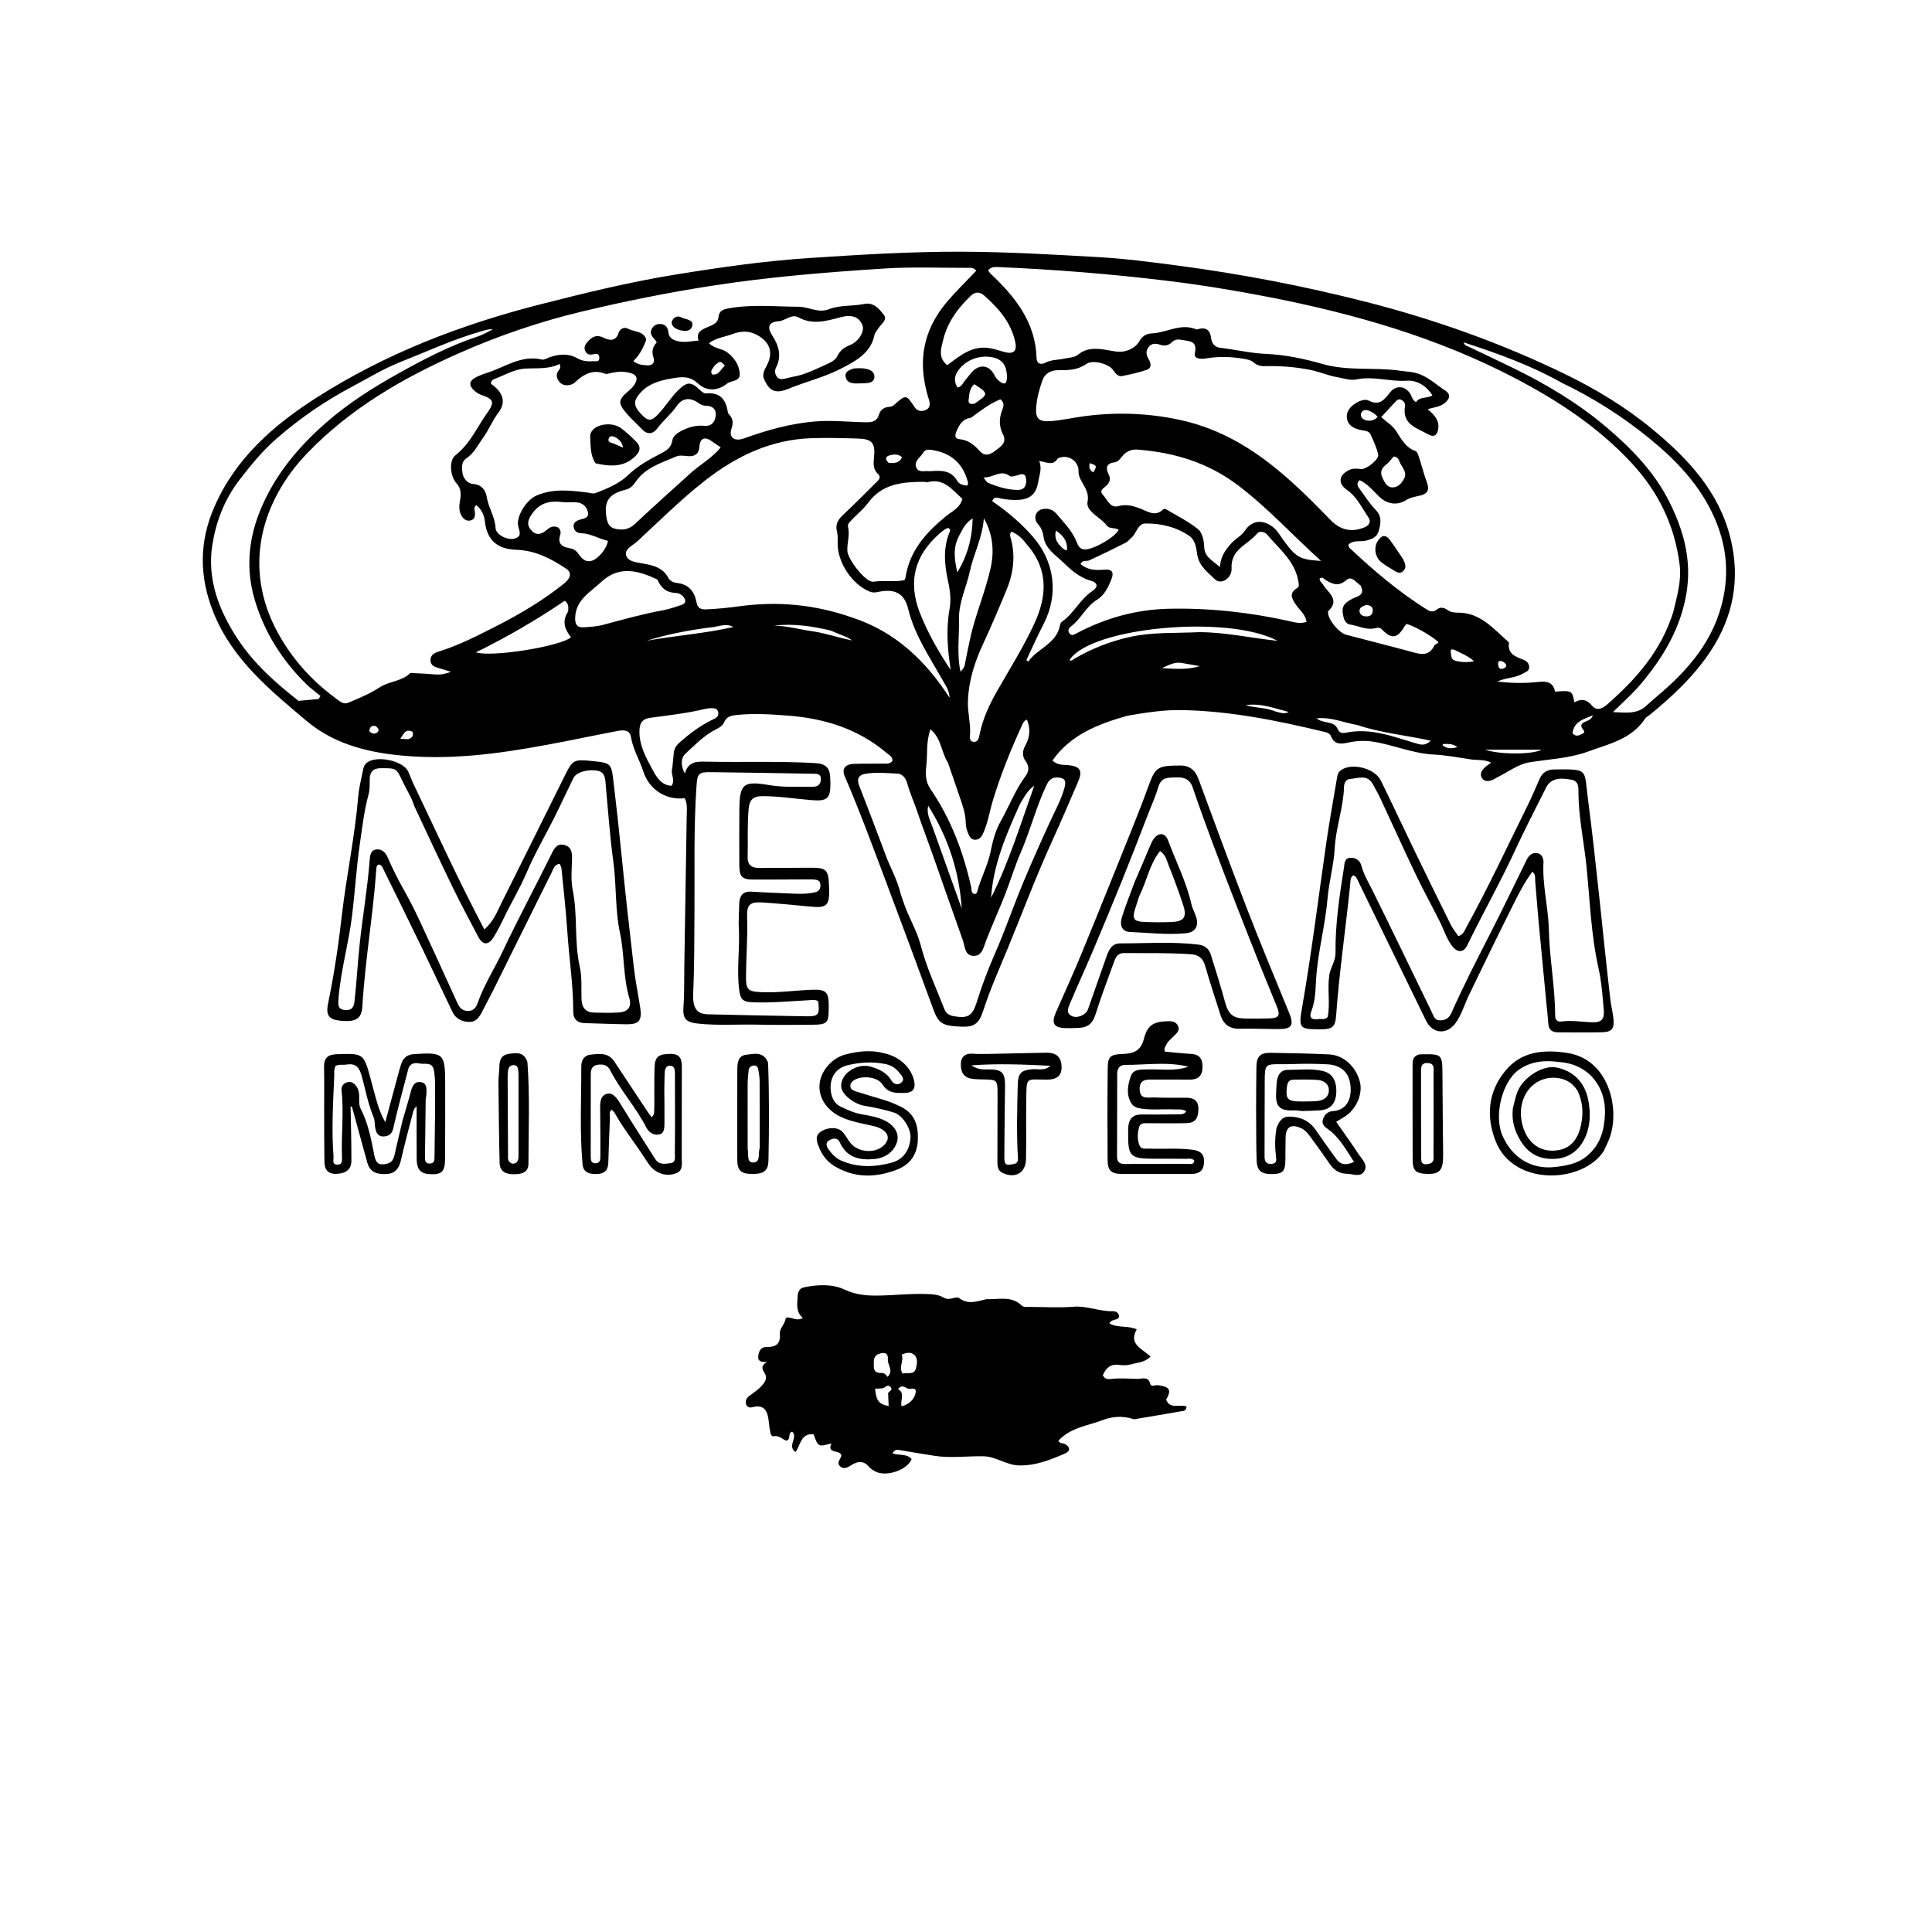 <svg version="1.1" id="Layer_1" xmlns="http://www.w3.org/2000/svg" xmlns:xlink="http://www.w3.org/1999/xlink" x="0px" y="0px"
	 width="100%" viewBox="0 0 1024 1024" enable-background="new 0 0 1024 1024" xml:space="preserve">
<path fill="#000000" opacity="1" stroke="none" 
	d="
M597.418,379.377 
	C581.905,383.829 567.509,389.351 557.805,403.103 
	C560.728,405.773 563.696,405.281 566.396,405.56 
	C572.477,406.19 573.934,408.472 571.46,414.215 
	C566.85,424.919 562.284,435.645 557.448,446.246 
	C549.012,464.737 541.921,483.777 534.17,502.546 
	C529.665,513.455 524.853,524.233 521.19,535.5 
	C518.745,543.023 516.102,544.435 509.116,544.136 
	C499.087,543.706 497.347,542.278 494.509,534.487 
	C486.368,512.133 478.063,489.838 469.687,467.571 
	C462.604,448.743 455.653,429.862 447.703,411.369 
	C446.064,407.554 447.869,405.073 452.421,404.88 
	C457.579,404.661 462.752,404.822 467.917,404.736 
	C469.687,404.707 471.642,405.098 473.005,403.312 
	C473.203,401.054 471.318,400.275 469.976,399.133 
	C454.899,386.297 437.012,380.78 417.657,379.291 
	C408.534,378.589 399.398,377.994 390.226,378.979 
	C387.34,379.288 385.068,379.853 383.836,382.759 
	C383.017,384.693 381.28,385.679 379.428,386.603 
	C373.242,389.691 368.509,394.725 363.493,399.272 
	C360.807,401.707 360.675,405.453 362.961,410.03 
	C364.858,403.345 369.521,403.611 374.278,403.707 
	C393.597,404.099 412.924,403.339 432.247,404.466 
	C437.603,404.779 439.798,406.955 440.008,411.921 
	C440.051,412.919 440.135,413.917 440.143,414.916 
	C440.209,423.061 438.598,424.745 430.501,424.111 
	C421.709,423.423 412.995,421.973 404.123,421.974 
	C399.303,421.975 397.269,423.744 396.808,428.568 
	C395.995,437.065 396.516,445.556 396.259,454.043 
	C396.127,458.417 398.294,460.052 402.328,460.031 
	C410.827,459.987 419.327,460.01 427.825,459.923 
	C438.458,459.815 439.115,460.399 439.453,470.91 
	C439.748,480.095 438.242,481.409 429.164,480.482 
	C420.885,479.637 412.59,478.902 404.286,478.341 
	C397.445,477.88 395.754,479.409 395.988,486.139 
	C396.346,496.482 395.479,506.785 395.392,517.107 
	C395.327,524.831 396.396,525.577 403.964,525.879 
	C412.995,526.238 421.919,524.86 430.906,524.576 
	C437.602,524.365 439.22,525.868 439.246,532.553 
	C439.249,533.22 439.242,533.887 439.238,534.553 
	C439.186,542.237 438.447,543.064 430.546,543.134 
	C420.714,543.221 410.877,543.283 401.049,543.077 
	C390.727,542.861 380.391,543.624 370.08,542.545 
	C363.708,541.877 361.751,540.099 362.241,533.714 
	C362.779,526.714 362.571,519.727 362.69,512.734 
	C363.142,486.081 363.581,459.428 363.966,432.774 
	C364.013,429.514 364.503,426.143 362.907,423.071 
	C353.16,424.272 344.088,418.578 340.993,408.954 
	C339.011,402.79 335.503,397.223 334.441,390.684 
	C333.785,386.65 330.282,386.863 327.242,387.438 
	C318.095,389.166 308.984,391.079 299.847,392.865 
	C273.506,398.014 247.031,402.476 220.081,400.984 
	C199.37,399.837 178.728,395.808 162.59,382.198 
	C143.123,365.78 123.004,349.472 113.053,324.449 
	C105.559,305.602 105.514,287.263 113.58,268.73 
	C124.771,243.018 144.762,225.472 167.663,210.831 
	C204.197,187.475 244.088,172.117 285.997,161.408 
	C309.865,155.309 333.785,149.451 358.075,145.515 
	C381.535,141.714 405.081,138.329 428.863,136.763 
	C455.625,135 482.394,133.349 509.207,133.412 
	C533.519,133.47 557.806,134.886 582.086,136.273 
	C595.903,137.062 609.611,138.833 623.284,140.634 
	C657.429,145.132 691.188,151.575 724.619,160.153 
	C760.747,169.424 795.587,181.852 829.088,198.073 
	C845.766,206.149 861.667,215.792 875.931,227.592 
	C894.589,243.027 911.03,260.467 917.142,285.035 
	C922.504,306.59 918.811,326.707 906.61,345.164 
	C897.892,358.353 886.489,369.08 874.273,378.978 
	C873.498,379.606 872.477,380.064 871.958,380.855 
	C864.801,391.773 852.832,394.259 841.721,398.326 
	C831.601,402.031 820.945,402.356 810.491,404.069 
	C804.684,405.02 799.393,409.129 793.878,411.832 
	C792.835,412.343 791.88,413.069 790.799,413.461 
	C788.814,414.183 786.709,414.36 785.439,412.296 
	C784.172,410.236 785.33,408.421 786.776,406.938 
	C787.679,406.012 788.84,405.338 790.332,404.215 
	C786.636,402.379 782.963,403.016 779.555,402.487 
	C772.995,401.47 766.327,400.252 759.825,399.92 
	C748.579,399.347 738.439,394.717 727.551,393.066 
	C722.922,392.364 718.665,392.679 714.251,393.654 
	C710.659,394.448 707.197,394.651 705.486,390.297 
	C704.962,388.963 703.793,388.355 702.407,388.02 
	C677.306,381.947 652.063,376.795 626.105,376.362 
	C616.569,376.203 607.19,377.689 597.418,379.377 
M404.647,200.083 
	C404.118,197.185 405.896,195.01 406.963,192.602 
	C409.751,186.306 407.712,181.324 401.906,177.907 
	C397.124,175.093 392.785,175.308 387.816,177.191 
	C383.889,178.678 379.53,179.032 375.784,181.877 
	C378.583,184.848 382.522,184.592 385.309,186.666 
	C389.115,189.499 391.66,193.184 392.074,197.84 
	C392.45,202.067 388.207,201.644 385.789,203.011 
	C385.645,203.092 385.516,203.201 385.386,203.305 
	C380.174,207.501 374.269,207.344 369.865,203.197 
	C365.412,199.003 360.854,199.777 356.177,200.548 
	C349.065,201.719 342.197,203.791 337.77,210.294 
	C335.492,213.641 336.522,216.465 341.228,220.868 
	C344.158,223.608 346.063,222.319 348.357,220.047 
	C352.931,215.516 355.92,209.73 360.963,205.444 
	C363.994,202.868 365.837,202.688 368.626,204.675 
	C370.512,206.019 372.495,208.686 374.231,208.527 
	C382.079,207.81 384.824,212.12 385.843,218.755 
	C385.867,218.912 385.953,219.084 386.062,219.2 
	C388.242,221.512 388.95,223.622 387.725,227.141 
	C386.067,231.904 389.329,234.155 394.256,232.384 
	C406.49,227.987 418.86,224.473 431.974,223.38 
	C441.037,222.625 449.933,223.686 458.905,223.81 
	C462.135,223.855 464.792,223.472 465.886,219.708 
	C466.572,217.349 468.437,215.857 471.071,215.66 
	C472.068,215.586 472.983,215.419 473.811,214.688 
	C480.248,209 480.277,209.003 484.633,215.647 
	C486.051,217.81 487.947,218.262 490.266,217.452 
	C492.627,216.626 493.105,214.855 492.579,212.64 
	C492.386,211.831 492.098,211.045 491.862,210.247 
	C487.458,195.349 488.083,181.093 496.471,167.467 
	C499.93,161.848 504.292,157.145 508.777,152.46 
	C511.677,149.43 514.606,146.428 517.454,143.485 
	C515.995,141.719 514.591,141.959 513.299,141.963 
	C498.477,142.015 483.61,141.373 468.844,142.315 
	C437.971,144.284 407.156,146.784 376.51,151.578 
	C353.637,155.156 330.993,159.725 308.549,165.09 
	C286.229,170.424 264.474,177.837 243.386,187.159 
	C213.587,200.331 185.816,216.374 162.957,240.083 
	C138.785,265.154 128.205,300.474 147.203,335.267 
	C154.786,349.153 164.99,360.506 177.577,369.849 
	C179.519,371.291 181.869,373.55 184.289,372.572 
	C190.116,370.217 195.995,367.693 201.246,364.298 
	C206.33,361.011 212.872,361.196 217.359,356.825 
	C217.704,356.489 218.651,356.733 219.315,356.77 
	C222.804,356.964 226.303,357.071 229.777,357.422 
	C232.551,357.701 235.157,357.552 238.996,356.054 
	C236.076,355.166 234.523,354.664 232.953,354.222 
	C230.644,353.572 228.206,352.872 228.154,349.956 
	C228.105,347.145 230.294,346.045 232.639,345.311 
	C243.343,341.963 253.272,336.844 263.208,331.776 
	C275.823,325.341 287.981,318.154 299.033,309.213 
	C301.945,306.857 303.606,303.809 300.083,301.429 
	C292.188,296.093 283.604,291.726 273.838,291.412 
	C263.788,291.088 258.191,286.561 257.009,276.48 
	C256.588,272.895 255.256,269.972 252.437,267.75 
	C250.952,268.889 251.514,270.083 251.647,271.183 
	C251.907,273.334 251.741,275.421 249.204,275.895 
	C246.973,276.311 245.389,274.891 244.428,272.988 
	C243.259,270.674 243.3,268.246 243.753,265.687 
	C244.329,262.426 244.629,259.022 242.07,256.315 
	C238.656,252.705 237.695,244.158 241.465,241.225 
	C249.141,235.254 252.778,226.519 258.147,218.991 
	C262.347,213.101 261.69,211.603 255.158,209.321 
	C254.083,208.946 253.026,208.358 252.132,207.651 
	C248.029,204.406 248.332,201.767 253.065,199.554 
	C254.719,198.781 256.452,198.149 258.195,197.597 
	C267.694,194.591 276.305,187.996 287.218,190.565 
	C288.465,190.859 290.049,189.778 291.463,189.294 
	C296.382,187.61 301.305,187.236 305.976,189.883 
	C308.587,191.363 311.226,191.683 314.116,191.435 
	C315.695,191.299 317.79,192.202 317.647,189.436 
	C317.533,187.219 315.898,187.426 314.318,187.8 
	C312.481,188.235 310.944,187.764 310.148,185.982 
	C309.375,184.25 310.111,182.706 311.247,181.387 
	C313.581,178.678 315.998,177.043 319.908,179.002 
	C322.982,180.543 326.366,181.112 327.894,176.392 
	C328.608,174.189 330.9,173.182 332.782,174.201 
	C336.007,175.946 340.603,175.326 342.402,179.441 
	C342.705,180.133 342.036,181.318 341.676,182.219 
	C340.326,185.593 338.437,188.651 335.69,191.362 
	C337.982,193.363 340.57,193.444 342.924,193.642 
	C345.464,193.855 347.341,192.377 346.384,189.614 
	C345.276,186.411 345.836,183.79 348.092,181.506 
	C347.667,180.826 347.472,180.353 347.141,180.011 
	C345.575,178.389 344.164,176.718 345.47,174.297 
	C346.537,172.322 348.287,171.5 350.481,171.768 
	C353.096,172.088 353.996,173.852 354.282,176.269 
	C354.705,179.857 357.958,180.627 360.479,181.053 
	C363.459,181.556 366.656,180.775 370.247,180.515 
	C368.839,176.071 371.705,174.853 374.786,173.473 
	C377.266,172.363 380.459,171.596 380.796,168.133 
	C381.131,164.697 383.324,163.938 386.2,163.42 
	C398.524,161.202 410.907,162.531 423.271,162.582 
	C428.65,162.604 433.612,166.126 439.337,163.895 
	C445.277,161.579 451.835,162.406 458.026,161.096 
	C462.929,160.059 465.955,163.67 468.387,166.788 
	C470.608,169.635 466.924,171.708 465.577,174.01 
	C464.91,175.15 463.764,176.169 463.529,177.377 
	C461.61,187.245 453.346,191.423 445.92,195.296 
	C437.143,199.873 427.237,202.235 418.009,206.015 
	C411.179,208.813 407.632,207.714 404.647,200.083 
M886.882,324.312 
	C888.81,316.07 891.316,307.924 890.236,299.259 
	C887.637,278.413 878.941,260.622 864.602,245.22 
	C846.966,226.276 825.758,212.357 803.116,200.5 
	C761.905,178.918 717.667,166.231 672.238,157.39 
	C654.298,153.899 636.247,150.962 618.084,148.761 
	C588.511,145.177 558.842,142.825 529.086,141.552 
	C527.19,141.47 525.143,141.396 523.717,143.367 
	C524.236,144.041 524.573,144.625 525.043,145.067 
	C538.051,157.316 548.841,170.739 549.402,189.801 
	C549.488,192.714 551.63,193.546 554.012,192.27 
	C557.241,190.54 560.818,190.849 564.193,190.051 
	C566.743,189.449 569.382,189.694 571.664,187.799 
	C576.725,183.598 583.331,184.892 588.488,185.835 
	C592.238,186.521 594.976,186.864 598.374,185.443 
	C600.824,184.418 602.62,183.035 603.933,180.755 
	C605.335,178.32 607.423,176.844 610.401,176.724 
	C618.316,176.406 625.775,171.066 634.053,174.572 
	C634.314,174.682 634.712,174.522 635.031,174.434 
	C639.205,173.283 641.411,174.938 641.898,179.168 
	C642.221,181.981 643.859,183.995 646.583,184.313 
	C654.638,185.252 662.687,187.197 670.636,187.542 
	C681.123,187.997 691.196,190.126 700.975,192.927 
	C714.56,196.817 728.398,194.514 742,196.483 
	C745.58,197.002 749.135,197.015 752.614,198.389 
	C757.677,200.388 761.555,204.127 765.999,207.011 
	C769.36,209.192 768.158,211.799 765.456,213.85 
	C763.078,215.654 760.024,215.885 756.673,216.868 
	C760.17,219.84 762.793,222.569 762.34,226.929 
	C761.976,230.431 760.224,232.053 757.02,230.237 
	C751.045,226.851 742.958,225.013 744.691,215.165 
	C744.92,213.864 744.05,212.569 742.735,211.917 
	C741.183,211.148 740.23,212.236 739.32,213.209 
	C736.958,215.736 734.63,218.296 732.07,221.08 
	C734.93,223.651 738.093,225.553 739.899,228.335 
	C742.713,232.669 744.945,237.214 750.293,239.085 
	C751.104,239.369 751.633,240.92 751.98,241.987 
	C753.503,246.668 754.752,251.443 756.41,256.072 
	C757.775,259.883 756.351,261.825 752.765,262.652 
	C750.178,263.248 747.593,263.62 745.233,265.096 
	C740.342,268.155 735.024,267.154 730.898,263.144 
	C727.672,260.009 724.776,256.322 720.579,254.476 
	C718.502,256.695 719.904,258.114 720.799,259.358 
	C723.515,263.139 726.088,267.097 729.294,270.43 
	C732.586,273.852 731.77,277.426 730.84,281.134 
	C729.955,284.663 727.237,285.776 723.854,286.572 
	C720.823,287.286 717.153,285.988 714.592,288.838 
	C714.884,289.52 714.959,290.088 715.283,290.393 
	C727.898,302.289 741.089,313.471 755.774,322.778 
	C757.646,323.964 759.467,324.831 761.659,322.991 
	C763.392,321.537 765.482,322.066 767.229,323.32 
	C768.967,324.567 770.864,324.723 772.914,324.722 
	C784.656,324.716 791.488,333.254 799.319,340.036 
	C799.553,340.238 799.797,340.636 799.763,340.909 
	C799.049,346.656 803.266,348.023 807.342,349.634 
	C809.101,350.329 810.551,351.574 810.492,353.715 
	C810.435,355.79 808.581,356.165 807.166,357.003 
	C803.003,359.471 797.994,359.128 793.654,361.219 
	C800.766,362.098 807.861,362.241 814.906,361.479 
	C819.508,360.981 823.21,361.289 824.192,366.582 
	C833.101,365.898 833.312,366.013 834.472,372.246 
	C838.149,370.202 841.019,370.627 843.913,374.118 
	C846.162,376.831 849.127,375.739 851.776,373.421 
	C867.136,359.981 880.422,345.089 886.882,324.312 
M451.99,327.421 
	C474.509,334.854 490.611,350.174 503.271,369.809 
	C503.234,365.962 501.198,363.322 499.593,360.468 
	C492.771,348.333 484.844,336.808 481.416,322.927 
	C479.248,314.15 474.118,311.808 464.854,313.845 
	C463.503,314.142 462.242,314.082 460.952,313.558 
	C451.497,309.715 443.728,297.854 443.973,287.71 
	C444.021,285.723 444.1,283.648 443.613,281.755 
	C442.643,277.985 444.118,275.465 446.773,272.972 
	C452.716,267.392 458.478,261.617 464.244,255.852 
	C465.472,254.623 467.374,253.105 465.375,251.251 
	C462.618,248.694 462.934,245.618 463.246,242.447 
	C464.001,234.802 462.314,232.67 454.702,232.445 
	C446.545,232.204 438.37,231.976 430.22,232.241 
	C408.762,232.939 390.507,241.589 373.774,254.637 
	C360.988,264.607 349.59,276.026 337.733,286.971 
	C335.326,289.193 330.502,291.132 331.997,294.778 
	C333.259,297.856 338.001,298.146 341.61,298.82 
	C346.555,299.743 351.418,301.059 354.073,306.046 
	C355.12,308.012 356.916,308.774 358.99,309.014 
	C365.029,309.712 368.137,313.612 369.134,319.103 
	C369.744,322.463 371.511,323.097 374.321,322.973 
	C380.146,322.717 385.927,322.165 391.715,321.364 
	C411.997,318.557 431.891,320.312 451.99,327.421 
M590.077,196.308 
	C588.201,193.061 579.362,190.389 575.827,192.888 
	C571.177,196.174 566.25,196.231 561.09,196.2 
	C557.035,196.176 553.856,197.783 552.468,201.701 
	C550.855,206.252 549.588,210.937 549.194,215.781 
	C548.7,221.856 550.638,223.606 556.629,223.217 
	C562.248,222.852 567.712,221.586 573.235,220.801 
	C590.585,218.334 607.753,218.787 625.192,222.52 
	C643.178,226.371 658.456,234.513 672.664,245.435 
	C684.427,254.478 694.89,264.96 705.195,275.596 
	C710.226,280.788 716.043,282.337 722.927,279.617 
	C725.717,278.515 726.865,276.477 725.281,274.201 
	C721.801,269.2 719.31,263.423 714.027,259.747 
	C708.966,256.224 709.475,251.889 715.032,249.132 
	C717.098,248.107 719.205,248.393 721.385,248.61 
	C724.187,248.889 731.008,243.474 730.477,240.956 
	C729.709,237.313 728.05,233.824 726.495,230.395 
	C725.451,228.092 722.957,228.363 720.867,227.85 
	C717.531,227.03 714.367,225.511 713.892,221.626 
	C713.432,217.865 715.843,215.386 718.785,213.565 
	C720.807,212.314 723.687,211.389 725.47,212.318 
	C731.334,215.373 733.819,211.651 736.848,207.884 
	C740.024,203.934 744.949,204.559 747.549,208.854 
	C748.386,210.236 748.541,212.077 750.541,213.146 
	C752.415,210.105 756.284,211.353 759.21,209.594 
	C756.006,204.249 750.66,201.437 745.782,201.783 
	C736.791,202.421 728.041,199.222 719.082,201.082 
	C715.647,201.795 712.175,200.491 708.725,199.901 
	C703.789,199.057 699.24,196.985 694.309,196.011 
	C686.232,194.416 678.188,193.875 670.017,194.073 
	C668.001,194.122 666.029,193.461 664.458,192.115 
	C662.844,190.733 660.98,190.483 658.963,190.14 
	C652.329,189.014 645.771,188.817 639.102,189.992 
	C636.857,190.388 632.625,190.412 633.289,187.313 
	C634.669,180.868 631.12,180.985 626.787,180.199 
	C624.34,179.755 622.728,179.796 621.009,181.482 
	C619.317,183.141 617.237,183.493 614.984,182.744 
	C612.631,181.962 610.437,181.735 608.703,184.075 
	C607.03,186.334 607.627,188.416 608.91,190.56 
	C610.193,192.704 610.376,195.136 607.796,196.028 
	C603.519,197.505 599.038,198.45 594.587,199.332 
	C592.84,199.678 591.517,198.294 590.077,196.308 
M324.111,197.667 
	C322.964,197.831 321.639,198.451 320.698,198.085 
	C314.102,195.521 309.226,198.439 304.666,202.725 
	C303.674,203.658 302.4,204.067 301.017,204.161 
	C298.822,204.311 297.137,203.56 295.958,201.648 
	C294.892,199.919 294.73,198.262 295.952,196.533 
	C296.497,195.762 297.455,195.111 296.609,192.897 
	C290.743,195.866 284.318,194.964 277.987,195.385 
	C272.759,195.733 267.69,198.712 262.598,200.649 
	C261.433,201.092 260.074,201.722 260.214,203.435 
	C266.643,207.842 268.41,213.136 264.197,218.661 
	C261.019,222.829 259.2,227.673 256.196,231.804 
	C253.4,235.648 251.384,240.146 247.165,242.927 
	C244.189,244.888 244.82,248.738 245.194,251.118 
	C245.47,252.873 247.36,256.307 250.896,256.535 
	C255.225,256.814 257.405,259.721 258.036,263.646 
	C258.932,269.229 262.384,273.965 262.65,279.857 
	C262.811,283.414 268.963,286.448 272.626,285.496 
	C277.432,284.248 274.765,280.69 274.531,278.082 
	C274.055,272.754 279.325,264.83 284.326,262.663 
	C293.253,258.794 302.333,259.929 311.469,261.083 
	C312.943,261.269 314.358,261.864 315.875,261.268 
	C321.934,258.888 328.333,256.253 332.775,251.944 
	C338.099,246.779 344.18,243.556 350.454,240.267 
	C353.329,238.759 355.774,237.198 356.345,233.489 
	C356.703,231.17 358.728,229.647 360.905,228.496 
	C364.827,226.421 368.919,225.255 373.362,225.681 
	C377.313,226.06 378.974,223.432 379.345,220.38 
	C379.734,217.18 377.887,215.037 374.271,215.081 
	C372.72,215.1 371.413,214.458 370.141,213.556 
	C365.878,210.532 361.693,210.784 358.654,215.234 
	C355.706,219.552 351.605,222.711 348.547,226.87 
	C346.206,230.052 343.237,230.696 340.163,227.406 
	C337.781,224.856 335.11,222.566 332.821,219.939 
	C327.13,213.406 327.296,212.156 333.927,206.531 
	C334.557,205.997 335.15,205.388 335.643,204.727 
	C338.658,200.69 337.795,198.365 332.909,197.402 
	C330.269,196.882 327.613,196.858 324.111,197.667 
M477.444,474.013 
	C477.875,475.272 478.327,476.523 478.732,477.79 
	C481.27,485.723 485.873,492.84 487.978,500.932 
	C491.041,512.704 496.166,523.697 500.584,534.959 
	C501.503,537.301 503.225,538.19 505.491,538.594 
	C512.941,539.922 515.402,538.509 517.682,531.182 
	C520.394,522.465 523.644,513.858 527.273,505.589 
	C532.816,492.961 537.226,479.926 542.548,467.235 
	C547.039,456.528 551.752,445.938 556.608,435.394 
	C559.371,429.396 562.633,423.578 564.314,417.081 
	C565.267,413.394 563.859,412.168 560.412,412.087 
	C557.49,412.019 555.951,413.451 554.73,416.003 
	C549.207,427.544 546.154,440.015 541.063,451.728 
	C537.832,459.161 535.517,466.987 532.545,474.54 
	C529.377,482.593 525.779,490.477 522.654,498.546 
	C521.263,502.139 520.603,506.77 515.941,506.642 
	C511.298,506.514 511.453,501.519 510.284,498.245 
	C504.936,483.273 499.708,468.258 494.438,453.257 
	C491.747,445.598 488.797,438.006 486.235,430.337 
	C484.558,425.321 482.324,420.493 480.911,415.381 
	C480.167,412.69 478.543,410.163 475.593,410.03 
	C469.838,409.769 464.024,409.108 458.294,410.214 
	C454.945,410.861 454.098,413.016 455.322,416.2 
	C460.033,428.444 464.771,440.679 469.31,452.987 
	C471.822,459.8 475.602,466.104 477.444,474.013 
M391.501,489.748 
	C391.599,486.085 391.616,482.417 391.817,478.759 
	C392.026,474.952 393.614,472.375 397.962,472.598 
	C403.606,472.889 409.25,473.217 414.898,473.405 
	C420.533,473.594 426.174,474.24 431.799,472.983 
	C434.026,472.485 434.864,471.267 434.855,469.158 
	C434.845,466.617 433.066,466.246 431.127,466.135 
	C429.8,466.06 428.465,466.091 427.133,466.095 
	C417.801,466.129 408.468,466.218 399.135,466.187 
	C393.344,466.167 391.885,464.634 391.86,458.666 
	C391.819,448.834 391.791,439.001 391.876,429.17 
	C391.995,415.349 393.971,413.774 407.899,416.147 
	C415.342,417.416 422.852,416.886 430.337,417.039 
	C433.011,417.093 434.97,416.094 435.086,413.132 
	C435.219,409.765 432.597,410.131 430.501,410.094 
	C412.546,409.778 394.591,409.451 376.634,409.259 
	C370.229,409.19 369.617,410.104 369.177,416.396 
	C367.617,438.69 368.244,461.017 368.086,483.329 
	C367.983,497.81 368.043,512.289 367.411,526.762 
	C367.081,534.294 369.34,537.463 375.195,537.602 
	C392.487,538.015 409.781,538.376 427.077,538.654 
	C433.942,538.764 434.493,537.981 433.668,530.7 
	C432.011,529.611 430.131,530.055 428.351,530.153 
	C418.712,530.686 409.091,531.568 399.417,531.259 
	C393.264,531.063 392.326,529.655 391.649,523.506 
	C390.44,512.523 392.334,501.57 391.501,489.748 
M577.292,297.027 
	C575.901,297.66 573.889,296.529 572.694,298.953 
	C576.387,302.112 580.653,302.366 585.217,301.944 
	C589.31,301.565 590.579,303.189 589.091,306.967 
	C587.432,311.181 585.316,315.543 581.473,317.871 
	C575.526,321.473 572.974,328.086 567.583,332.063 
	C566.391,332.943 565.634,334.558 567.085,335.972 
	C568.323,337.177 569.514,336.232 570.702,335.608 
	C585.947,327.608 602.042,323.048 619.384,322.66 
	C640.826,322.179 661.92,324.48 682.824,329.085 
	C685.902,329.763 689.112,330.872 692.549,329.543 
	C691.841,325.587 688.86,323.426 686.948,320.61 
	C684.862,317.539 682.926,314.501 687.381,311.778 
	C688.878,310.863 688.389,309.677 688.173,308.295 
	C686.482,297.464 678.082,291.087 671.684,283.412 
	C670.332,281.791 667.541,281.218 666.239,282.828 
	C661.486,288.704 652.209,291.011 652.76,301.239 
	C653.047,306.567 647.146,310.12 644.039,307.111 
	C640.262,303.451 635.578,300.117 634.615,294.156 
	C634.035,290.562 633.569,286.319 630.557,284.2 
	C623.654,279.344 615.507,277.405 607.166,277.456 
	C602.982,277.481 602.45,282.646 599.721,284.96 
	C598.708,285.819 597.882,287.003 596.74,287.586 
	C590.545,290.749 584.277,293.77 577.292,297.027 
M827.723,202.861 
	C811.27,193.6 793.634,187.248 775.729,181.455 
	C775.987,182.293 776.406,182.818 776.951,183.08 
	C785.321,187.097 793.745,191.005 802.083,195.088 
	C819.836,203.781 836.784,213.892 851.81,226.738 
	C864.925,237.95 876.967,250.296 884.832,266.072 
	C892.386,281.224 896.675,296.846 893.915,314.016 
	C890.909,332.72 881.741,348.136 869.81,362.354 
	C865.349,367.669 860.174,372.236 854.882,377.427 
	C861.419,377.637 867.437,378.718 872.421,374.208 
	C874.136,372.657 875.845,371.096 877.619,369.614 
	C894.729,355.316 908.871,339.227 913.492,316.307 
	C916.443,301.672 914.609,287.988 908.757,274.584 
	C901.32,257.552 888.916,244.42 874.839,232.872 
	C860.565,221.162 845.076,211.186 827.723,202.861 
M158.229,371.47 
	C161.78,371.147 165.331,370.823 168.883,370.499 
	C169.211,369.962 169.539,369.425 169.867,368.888 
	C167.34,366.792 164.644,364.868 162.312,362.574 
	C149.507,349.98 140.075,335.055 135.017,317.95 
	C130.455,302.521 131.411,287.026 137.484,271.644 
	C145.042,252.503 157.551,237.429 172.729,224.115 
	C184.426,213.856 197.468,205.569 210.985,198.029 
	C224.614,190.427 238.437,183.183 253.356,178.292 
	C256.084,177.398 258.588,175.826 261.196,174.567 
	C259.082,174.336 257.402,174.946 255.685,175.426 
	C240.633,179.633 226.494,186.232 212.018,191.959 
	C203.034,195.512 194.883,200.583 186.401,205.066 
	C172.086,212.633 158.855,221.794 146.686,232.374 
	C139.221,238.863 132.932,246.525 126.85,254.446 
	C118.971,264.71 114.551,276.409 112.577,288.561 
	C109.566,307.092 116.174,323.994 126.345,339.231 
	C134.693,351.738 145.859,361.771 158.229,371.47 
M603.64,238.369 
	C599.812,237.821 596.83,239.193 594.48,242.232 
	C593.469,243.54 592.336,244.892 590.531,245.092 
	C586.367,245.555 586.017,248.204 587.485,251.138 
	C588.77,253.706 588.398,255.439 586.49,257.35 
	C585.219,258.623 582.393,259.891 584.44,262.095 
	C586.785,264.619 588.38,269.445 592.635,268.282 
	C596.905,267.115 600.226,268.024 604.061,269.42 
	C607.969,270.843 612.137,274.239 616.469,269.996 
	C616.747,269.725 617.563,269.648 617.907,269.852 
	C623.703,273.299 629.856,276.321 635.045,280.529 
	C637.228,282.299 638.149,286.58 638.243,289.761 
	C638.405,295.289 642.5,296.898 646.591,300.545 
	C646.943,294.643 649.823,291.01 652.947,287.635 
	C655.047,285.365 657.944,284.046 659.803,281.278 
	C663.515,275.752 669.088,275.21 674.426,279.162 
	C676.932,281.019 678.335,283.671 680.088,286.08 
	C686.931,295.484 688.838,296.616 700.17,297.302 
	C684.902,283.518 671.634,268.821 655.726,256.903 
	C640.482,245.484 623.234,239.978 603.64,238.369 
M560.574,243.013 
	C558.187,247.168 554.584,244.861 550.804,244.327 
	C552.433,248.407 550.862,251.751 550.305,255.261 
	C549.357,261.234 546.563,264.347 540.512,264.895 
	C537.161,265.198 533.881,264.84 530.585,264.249 
	C528.981,263.962 526.943,262.79 525.88,265.628 
	C533.843,271.034 541.108,277.202 547.456,284.481 
	C558.857,297.555 561.338,314.856 553.102,330.778 
	C549.86,337.046 547.015,343.519 543.989,349.898 
	C544.323,350.15 544.656,350.403 544.99,350.655 
	C549.951,343.585 560.041,341.293 561.853,331.266 
	C561.965,330.648 562.337,329.898 562.829,329.556 
	C569.18,325.138 572.411,317.66 578.898,313.34 
	C582.167,311.163 581.952,308.857 578.15,307.79 
	C571.883,306.031 567.38,301.807 562.993,297.61 
	C559.123,293.909 554.092,290.703 553.17,284.838 
	C552.737,282.086 552.095,279.897 550.141,277.785 
	C547.513,274.945 548.817,270.675 552.306,269.895 
	C555.261,269.234 557.951,269.941 559.975,272.354 
	C563.921,277.057 568.362,281.406 570.651,287.303 
	C571.385,289.196 572.285,290.978 574.707,291.197 
	C579.024,291.588 590.684,285.033 592.938,280.857 
	C591.086,279.382 588.197,280.624 586.604,278.504 
	C583.275,274.07 575.41,271.127 576.422,265.944 
	C577.792,258.929 571.806,255.695 571.642,250.121 
	C571.623,249.456 571.648,248.775 571.513,248.131 
	C570.539,243.462 565.311,240.658 560.574,243.013 
M479.292,307.535 
	C479.509,307.088 479.857,306.66 479.926,306.191 
	C482.016,292.059 490.73,282.333 501.251,273.704 
	C504.495,271.044 508.823,269.287 510.067,264.4 
	C504.751,259.688 500.331,253.247 491.587,255.568 
	C490.991,255.726 490.274,255.355 489.614,255.36 
	C478.454,255.448 467.652,256.254 460.176,266.444 
	C457.748,269.754 454.441,272.415 451.569,275.404 
	C450.535,276.48 449.095,277.668 449.476,279.199 
	C450.561,283.555 448.882,287.757 449.119,292.052 
	C449.367,296.527 458.92,308.916 462.911,308.315 
	C468.26,307.51 473.478,308.602 479.292,307.535 
M544.544,288.938 
	C542.261,285.896 539.716,283.184 536.058,281.774 
	C535.728,282.354 535.473,282.619 535.433,282.914 
	C535.366,283.398 535.329,283.934 535.467,284.392 
	C538.392,294.079 537.258,303.52 533.467,312.681 
	C529.531,322.195 525.512,331.684 521.177,341.021 
	C516.608,350.862 513.347,360.783 513.016,371.9 
	C512.845,377.63 514.415,383.017 514.181,388.622 
	C514.111,390.321 513.487,392.875 515.929,393.18 
	C518.528,393.503 518.898,390.804 519.276,388.97 
	C520.941,380.891 524.326,373.562 528.379,366.446 
	C535.133,354.591 542.468,342.987 548.176,330.637 
	C554.596,316.746 556.174,302.422 544.544,288.938 
M502.422,404.191 
	C498.833,398.827 499.081,391.393 493.157,386.546 
	C490.779,393.158 491.67,399.482 490.99,405.628 
	C490.483,410.218 490.432,414.23 493.228,418.314 
	C504.053,434.118 510.638,451.742 514.783,470.349 
	C515.077,471.672 514.596,473.498 516.782,473.913 
	C517.139,473.607 517.738,473.355 517.835,472.975 
	C519.708,465.608 523.511,458.928 525.041,451.379 
	C526.149,445.911 527.526,440.317 530.348,435.351 
	C534.845,427.436 538.034,418.816 543.505,411.414 
	C545.225,409.086 545.797,406.382 543.699,403.579 
	C541.758,400.985 541.747,398.195 543.421,395.182 
	C545.832,390.844 546.347,386.207 544.289,381.45 
	C542.693,381.944 542.203,383.278 541.676,384.424 
	C535.721,397.385 530.387,410.58 526.247,424.258 
	C524.467,430.14 523.604,436.302 520.976,441.921 
	C520.174,443.634 518.972,445.073 516.863,445.089 
	C514.601,445.106 513.852,443.307 513.099,441.623 
	C512.275,439.779 511.887,437.841 511.848,435.809 
	C511.763,431.42 510.363,427.322 508.954,423.23 
	C506.853,417.132 504.76,411.032 502.422,404.191 
M420.256,199.705 
	C426.747,198.622 432.518,195.579 438.425,192.937 
	C440.547,191.988 442.864,190.766 443.85,188.696 
	C445.332,185.58 447.543,184.086 450.679,182.817 
	C455.221,180.979 458.243,175.536 457.202,172.646 
	C455.598,168.191 451.867,166.449 445.585,168.126 
	C438.037,170.14 430.762,172.356 423.117,168.185 
	C419.504,166.214 416.322,170.002 412.645,170.272 
	C407.272,170.667 406.448,173.449 409.372,177.933 
	C412.754,183.117 414.416,188.733 411.353,194.731 
	C410.472,196.455 410.72,197.994 411.603,199.455 
	C412.636,201.165 414.373,201.074 416.066,200.704 
	C417.201,200.457 418.312,200.1 420.256,199.705 
M348.379,307.126 
	C338.279,302.373 328.175,299.608 318.752,308.386 
	C312.845,313.888 304.92,317.958 304.845,327.838 
	C304.82,331.191 306.158,332.625 309.085,332.488 
	C312.719,332.318 316.44,332.055 319.93,331.113 
	C330.453,328.274 340.949,325.378 351.683,323.392 
	C354.93,322.792 358.092,321.664 361.237,320.611 
	C363.675,319.796 363.631,318.093 362.249,316.327 
	C361.168,314.946 359.544,314.295 357.866,314.233 
	C353.331,314.066 350.454,311.791 348.379,307.126 
M367.232,249.699 
	C372.188,245.626 377.796,242.289 381.977,237.131 
	C380.161,235.872 378.682,234.862 377.219,233.829 
	C373.506,231.208 370.991,232.261 370.703,236.749 
	C370.452,240.657 368.173,242.027 364.741,241.773 
	C362.566,241.612 360.332,241.11 358.33,241.977 
	C350.478,245.378 341.978,247.8 336.812,255.508 
	C335.586,257.338 334.052,258.899 331.835,259.469 
	C325.234,261.167 320.277,263.653 321.188,272.214 
	C321.639,276.454 322.252,279.469 326.378,280.33 
	C330.146,281.117 333.437,280.6 336.477,277.749 
	C346.428,268.42 356.571,259.294 367.232,249.699 
M502.072,193.541 
	C508.851,188.527 515.274,182.893 524.84,184.572 
	C527.659,185.067 530.234,186.081 532.951,186.715 
	C537.401,187.754 539.082,185.826 538.121,181.353 
	C535.869,170.88 529.271,163.351 521.549,156.574 
	C519.388,154.677 516.966,154.534 514.812,156.544 
	C507.765,163.121 502.136,170.793 499.878,180.22 
	C498.853,184.499 496.988,189.576 502.072,193.541 
M487.55,324.848 
	C491.796,335.543 497.429,345.479 503.898,355.091 
	C502.205,344.271 501.362,333.603 503.277,322.888 
	C504.142,318.047 503.643,313.324 502.592,308.574 
	C500.591,299.534 499.652,290.5 503.475,281.629 
	C503.738,281.019 503.572,280.326 502.56,279.792 
	C502.028,280.039 501.248,280.29 500.597,280.73 
	C499.638,281.378 498.737,282.124 497.867,282.892 
	C485.027,294.239 480.992,307.869 487.55,324.848 
M356.362,406.822 
	C356.605,404.341 356.868,401.862 357.084,399.378 
	C357.279,397.133 358.136,395.399 359.906,393.809 
	C365.591,388.701 371.652,384.202 378.603,380.973 
	C380.142,380.258 381.019,379.134 380.642,377.426 
	C380.238,375.597 378.707,375.289 377.14,375.329 
	C375.985,375.358 374.809,375.481 373.687,375.751 
	C364.142,378.049 354.403,379.135 344.7,380.438 
	C340.817,380.959 339.081,382.792 338.928,387.022 
	C338.643,394.942 342.436,401.608 345.859,407.947 
	C347.608,411.185 350.289,416.31 355.912,416.474 
	C358.172,413.427 355.202,410.491 356.362,406.822 
M721.119,310.271 
	C718.711,308.83 716.47,304.871 713.505,307.483 
	C709.488,311.022 706.395,309.633 702.764,307.512 
	C701.849,306.977 700.875,305.412 699.432,306.686 
	C699.36,308.14 700.582,308.727 701.148,309.699 
	C703.721,314.123 710.489,317.722 703.982,323.969 
	C703.805,324.138 703.875,324.606 703.893,324.93 
	C704.106,328.609 709.671,335.418 713.461,336.42 
	C724.697,339.39 735.975,342.198 747.192,345.237 
	C752.233,346.603 757.183,348.521 760.277,342.07 
	C760.667,341.256 762.181,341.421 762.333,340.199 
	C757.905,336.488 749.743,331.856 745.47,330.682 
	C745.122,331.127 744.666,331.597 744.34,332.145 
	C740.64,338.359 737.564,338.864 732.712,333.869 
	C731.616,332.74 730.616,332.471 729.185,332.874 
	C724.377,334.226 720.057,331.692 715.51,330.995 
	C713.617,330.705 712.555,329.038 712.091,327.087 
	C710.825,321.766 711.929,319.847 716.955,317.264 
	C719.419,315.998 723.804,315.595 721.119,310.271 
M295.885,279.592 
	C297.159,280.731 297.365,282.173 296.88,283.697 
	C295.474,288.126 297.848,289.895 301.7,290.503 
	C303.626,290.806 305.122,291.571 306.279,293.163 
	C308.059,295.612 309.931,298.185 313.525,297.252 
	C317.086,296.328 321.87,290.404 322.193,286.65 
	C317.406,285.596 313.129,282.744 307.974,282.618 
	C306.04,282.571 304.376,281.479 304.055,279.383 
	C303.714,277.162 305.209,276.137 307.119,275.493 
	C309.208,274.788 312.293,274.796 311.576,271.381 
	C310.939,268.349 308.68,266.522 305.567,266.247 
	C302.931,266.013 300.229,266.417 297.614,266.085 
	C290.569,265.193 285.182,266.977 281.236,273.497 
	C279.206,276.85 279.657,279.094 281.893,281.398 
	C284.325,283.905 286.95,283.171 289.451,281.149 
	C291.107,279.809 292.743,278.199 295.885,279.592 
M508.251,327.705 
	C508.572,336.825 506.999,346.072 509.064,355.98 
	C511.478,353.799 511.385,352.078 511.722,350.474 
	C513.013,344.322 514.079,338.102 515.786,332.064 
	C518.678,321.838 522.56,311.862 524.96,301.533 
	C527.069,292.456 526.38,283.223 521.458,274.704 
	C520.827,284.738 515.991,293.566 513.968,303.108 
	C512.283,311.059 508.375,318.459 508.251,327.705 
M301.127,324.128 
	C301.184,322.201 301.683,320.152 299.321,318.414 
	C284.528,328.446 269.056,337.517 252.234,345.768 
	C260.851,348.479 296.978,342.575 302.638,337.791 
	C299.693,333.89 297.457,329.645 301.127,324.128 
M514.689,221.411 
	C510.022,221.973 508.219,225.423 506.719,229.234 
	C505.929,231.241 506.43,232.611 508.607,232.794 
	C513.103,233.174 516.286,235.748 519.082,238.88 
	C522.41,242.607 525.448,240.524 528.211,238.402 
	C530.751,236.452 533.722,234.394 531.6,230.244 
	C529.534,226.203 529.456,222.009 531.041,217.721 
	C531.756,215.787 532.813,213.649 530.211,211.63 
	C524.773,213.881 520.014,217.403 514.689,221.411 
M635.631,335.054 
	C649.374,335.068 662.799,338.137 677.113,339.663 
	C650.715,325.495 577.462,332.57 566.866,349.888 
	C568.044,350.623 568.682,349.554 569.479,349.094 
	C578.726,343.757 588.47,339.895 598.97,337.574 
	C610.812,334.956 622.771,335.676 635.631,335.054 
M540.613,426.154 
	C533.439,442.043 526.487,458.001 525.3,475.786 
	C534.873,456.754 541.026,436.445 548.161,416.494 
	C544.622,418.812 542.984,422.294 540.613,426.154 
M512.591,257.363 
	C513.415,256.461 512.995,255.427 512.73,254.531 
	C510.089,245.582 504.166,240.35 494.95,238.667 
	C492.67,238.251 490.551,237.768 489.214,240.071 
	C487.778,242.543 484.246,244.38 485.659,247.798 
	C486.849,250.678 489.997,249.458 492.368,249.721 
	C492.696,249.758 493.034,249.73 493.366,249.709 
	C498.782,249.36 504.056,249.127 507.345,254.876 
	C508.201,256.373 510.125,257.211 512.591,257.363 
M494.262,438.346 
	C499.421,452.768 504.58,467.189 509.739,481.611 
	C508.441,461.836 502.463,443.69 491.974,427.076 
	C490.993,430.997 492.728,434.249 494.262,438.346 
M533.713,199.453 
	C533.589,194.293 531.716,190.544 526.135,189.397 
	C519.224,187.976 511.839,190.713 507.808,196.471 
	C505.763,199.392 505.5,202.356 507.553,205.415 
	C509.905,204.804 510.424,202.824 511.602,201.517 
	C512.823,200.163 513.833,198.618 515.064,197.274 
	C519.187,192.773 524.318,193.385 527.052,198.808 
	C527.765,200.22 528.668,201.265 529.863,202.174 
	C532.504,204.184 533.766,203.453 533.713,199.453 
M719.318,384.247 
	C712.406,383.152 705.799,379.921 697.808,380.735 
	C701.591,383.811 706.89,381.849 708.895,386.219 
	C709.994,388.615 711.399,388.749 713.644,388.294 
	C726.229,385.741 737.889,390.227 749.54,393.702 
	C752.796,394.673 755.085,395.666 758.327,392.577 
	C745.211,389.677 732.316,388.592 719.318,384.247 
M508.355,283.961 
	C504.969,290.257 505.836,296.747 507.431,303.348 
	C512.635,294.695 515.328,285.45 515.528,274.761 
	C511.723,277.081 510.314,280.28 508.355,283.961 
M523.266,255.702 
	C528.439,257.942 533.785,259.635 539.456,259.668 
	C543.168,259.689 544.184,257.083 543.852,253.861 
	C543.49,250.346 541.245,251.331 539.076,251.936 
	C537.826,252.284 536.004,252.9 535.248,252.327 
	C530.287,248.567 526.297,253.422 521.29,253.03 
	C522.065,254.17 522.427,254.704 523.266,255.702 
M742.096,245.459 
	C741.493,243.929 741.106,242.206 738.696,241.962 
	C737.388,243.379 736.14,245.165 734.49,246.42 
	C731.892,248.396 731.471,250.703 732.8,253.415 
	C733.968,255.801 735.226,258.536 738.421,258.317 
	C741.306,258.119 743.096,255.89 744.31,253.445 
	C745.746,250.554 743.673,248.402 742.096,245.459 
M378.691,332.275 
	C366.577,333.741 354.6,335.879 342.925,339.56 
	C358.151,336.853 373.639,335.774 388.741,332.324 
	C385.565,330.59 382.553,331.445 378.691,332.275 
M440.189,334.175 
	C430.339,331.833 420.406,330.404 410.223,331.575 
	C417.174,331.744 423.854,333.625 430.664,334.589 
	C437.364,335.537 443.723,337.878 451.672,339.425 
	C450.028,338.396 449.641,338.075 449.197,337.889 
	C446.448,336.735 443.685,335.612 440.189,334.175 
M516.617,213.879 
	C524.036,208.909 524.039,208.52 516.422,203.635 
	C513.729,205.834 513.757,209.12 513.381,212.134 
	C513.183,213.724 514.291,214.546 516.617,213.879 
M811.112,397.331 
	C803.41,397.331 795.708,397.331 787.1,397.331 
	C794.514,399.992 812.069,400.062 817.107,397.337 
	C814.874,397.337 813.424,397.337 811.112,397.331 
M626.267,351.37 
	C622.349,350.653 619.187,352.742 615.784,354.118 
	C622.538,354.486 629.243,355.148 635.876,353.069 
	C632.947,352.563 630.018,352.056 626.267,351.37 
M770.893,344.401 
	C770.004,344.276 768.73,343.646 768.95,345.393 
	C769.184,347.258 768.833,349.538 771.432,350.222 
	C774.433,351.011 777.435,351.16 781.29,350.511 
	C777.987,347.469 774.521,346.38 770.893,344.401 
M833.419,388.626 
	C835.683,391.055 837.642,389.427 839.617,388.384 
	C839.942,386.558 837.435,386.015 838.315,383.959 
	C839.346,381.929 843.055,382.69 844.226,379.14 
	C839.331,381.266 834.414,382.164 833.419,388.626 
M676.213,377.162 
	C678.455,377.678 680.673,378.671 683.052,377.367 
	C675.536,375.45 668.221,372.534 660.191,373.741 
	C665.165,375.328 670.586,374.839 676.213,377.162 
M730.17,220.888 
	C728.715,219.269 726.954,218.073 724.88,217.455 
	C723.735,217.114 722.553,217.345 721.777,218.408 
	C721.148,219.271 721.072,220.228 721.645,221.173 
	C723.077,223.533 728.198,223.735 730.17,220.888 
M563.31,290.662 
	C564.148,291.101 565.618,292.773 565.584,290.475 
	C565.526,286.589 563.382,283.675 559.635,281.22 
	C558.613,285.635 560.463,288.04 563.31,290.662 
M723.938,320.681 
	C722.324,321.421 720.178,321.884 720.609,324.261 
	C720.946,326.125 722.576,326.72 724.397,326.699 
	C726.116,326.68 727.297,325.882 727.532,324.19 
	C727.828,322.058 726.87,320.716 723.938,320.681 
M378.571,193.94 
	C378.01,195.344 376.028,196.374 377.499,198.478 
	C381.244,198.966 382.043,195.443 384.245,193.794 
	C381.718,191.126 381.718,191.126 378.571,193.94 
M471.084,245.407 
	C473.844,245.454 476.675,245.654 478.071,242.335 
	C476.085,240.473 473.85,240.798 471.836,241.253 
	C469.791,241.714 468.478,242.975 471.084,245.407 
M216.188,391.791 
	C218.253,391.29 219.351,390.184 218.686,387.873 
	C214.854,385.996 213.948,389.03 212.208,391.533 
	C213.583,391.656 214.556,391.742 216.188,391.791 
M199.091,384.843 
	C196.944,384.31 196.025,385.378 195.719,387.504 
	C197,388.887 198.564,389.319 200.055,388.123 
	C201.142,387.25 200.721,386.03 199.091,384.843 
M579.502,250.389 
	C581.474,246.845 581.466,246.822 577.635,245.478 
	C577.116,247.335 577.205,248.999 579.502,250.389 
M796.822,350.803 
	C795.139,350.055 793.783,349.902 794.06,352.431 
	C794.237,354.042 795.087,354.989 796.754,354.338 
	C798.465,353.67 799.322,352.606 796.822,350.803 
M765.131,394.311 
	C764.987,394.395 764.801,394.449 764.712,394.572 
	C764.628,394.688 764.569,394.972 764.629,395.022 
	C766.821,396.818 769.188,396.974 772.466,395.979 
	C769.974,394.126 767.813,394.291 765.131,394.311 
z"/>
<path fill="#000000" opacity="1" stroke="none" 
	d="
M522.757,688.587 
	C529.408,688.806 536.057,686.706 541.416,691.871 
	C542.606,693.017 544.252,692.677 545.724,692.685 
	C553.555,692.727 561.423,693.194 569.208,692.594 
	C576.345,692.044 582.871,695.212 589.886,694.961 
	C591.482,694.903 593.091,695.897 593.185,697.937 
	C592.254,700.21 589.192,698.722 588.031,701.503 
	C592.427,703.931 597.71,702.462 602.494,704.557 
	C597.979,712.431 605.17,714.749 609.805,718.951 
	C606.964,722.126 602.977,722.132 599.56,723.121 
	C597.542,723.705 595.222,723.708 593.112,723.423 
	C588.414,722.788 586.092,725.232 584.522,728.922 
	C585.598,731.117 587.479,731.091 589.007,730.886 
	C593.656,730.261 598.28,730.785 602.912,730.836 
	C605.483,730.865 608.598,729.274 609.738,733.621 
	C610.142,735.161 612.461,733.993 613.891,734.19 
	C620.052,735.042 621.011,736.744 618.065,741.853 
	C620.189,747.198 625.361,744.068 628.875,745.455 
	C628.873,747.973 627.036,747.819 625.723,748.052 
	C618.208,749.391 610.676,750.639 603.148,751.904 
	C602.328,752.042 601.401,752.371 600.68,752.136 
	C595.258,750.368 589.726,750.671 584.64,752.614 
	C576.517,755.717 567.24,756.642 560.925,763.67 
	C561.868,765.178 563.242,764.772 564.245,765.282 
	C567.328,766.852 567.408,769.109 564.535,770.359 
	C556.842,773.704 549.195,776.815 540.328,776.713 
	C533.362,776.632 528.081,771.987 521.235,771.856 
	C512.444,771.687 503.63,772.999 494.861,771.542 
	C488.918,770.555 482.955,769.679 477.032,768.587 
	C475.363,768.279 474.145,768.324 473.039,770.268 
	C476.44,771.656 480.618,770.222 483.183,773.376 
	C480.829,779.319 469.161,783.091 463.593,779.719 
	C462.599,779.117 461.507,778.517 460.789,777.645 
	C457.952,774.2 454.921,774.22 451.328,776.491 
	C449.582,777.595 447.357,779.032 445.34,777.236 
	C443.107,775.247 445.665,773.317 445.963,771.393 
	C445.228,768.109 438.144,770.896 440.648,765.003 
	C433.665,766.964 433.665,766.964 431.221,760.21 
	C424.529,759.483 424.293,765.904 421.651,769.615 
	C416.953,766.379 423.196,761.888 419.872,758.813 
	C417.26,759.651 419.476,762.569 416.939,763.601 
	C414.897,763.157 413.109,760.606 410.154,761.245 
	C408.813,761.535 408.423,759.9 408.205,758.763 
	C407.894,757.131 407.683,755.476 407.509,753.823 
	C406.935,748.366 405.561,743.958 398.431,745.914 
	C397.151,746.265 395.699,745.563 395.356,743.986 
	C394.953,742.132 395.98,740.725 397.349,739.704 
	C399.732,737.928 402.193,736.38 404.162,733.98 
	C406.023,731.712 406.747,729.905 405.016,727.357 
	C403.776,725.53 403.411,723.609 406.535,721.873 
	C403.353,721.991 401.52,721.479 401.888,718.69 
	C402.217,716.2 403.201,713.946 406.09,713.963 
	C411.141,713.991 413.855,712.6 413.34,706.66 
	C413.14,704.364 415.855,701.961 416.365,699.123 
	C416.591,697.863 418.261,698.332 419.434,698.604 
	C421.16,699.005 422.881,699.945 425.573,698.588 
	C421.69,695.349 422.569,691.124 422.759,687 
	C422.862,684.775 423.816,682.817 425.912,682.366 
	C433.187,680.804 441.164,680.467 447.482,683.439 
	C453.133,686.098 458.477,686.699 464.092,686.693 
	C473.047,686.685 481.984,685.533 490.973,685.855 
	C494.173,685.97 497.308,686.079 500.146,687.755 
	C501.531,688.574 502.909,688.598 504.462,688.201 
	C505.716,687.881 507.536,687.387 508.318,687.991 
	C512.932,691.547 517.611,689.849 522.757,688.587 
M467.165,727.724 
	C468.815,727.576 469.673,728.768 470.392,729.758 
	C473.845,726.666 470.358,723.556 470.573,720.403 
	C470.847,716.389 467.85,716.764 465.443,717.757 
	C462.841,718.83 463.129,721.469 463.134,723.808 
	C463.139,726.052 463.658,727.797 467.165,727.724 
M478.355,728.052 
	C480.786,727.202 484.503,729.084 485.466,725.256 
	C486.042,722.971 486.641,720.104 484.671,718.205 
	C482.889,716.486 480.464,716.842 477.937,717.99 
	C479.168,721.315 476.226,724.451 478.355,728.052 
M482.151,736.111 
	C480.227,736.387 478.583,732.983 475.973,736.29 
	C479.949,738.392 476.928,742.205 477.874,745.367 
	C481.936,744.33 484.632,741.6 485.282,738.337 
	C485.746,736.003 484.557,735.807 482.151,736.111 
M470.762,739.141 
	C470.029,737.479 473.941,737.166 471.907,735.073 
	C470.2,733.315 469.35,735.531 468.08,735.747 
	C466.679,735.985 465.232,735.956 463.798,736.044 
	C464.432,742.461 465.866,744.285 471.021,745.247 
	C470.917,743.418 470.816,741.634 470.762,739.141 
z"/>
<path fill="#000000" opacity="1" stroke="none" 
	d="
M218.646,414.41 
	C231.132,440.601 243.009,466.677 256.729,492.64 
	C261.775,488.102 263.51,483.141 265.779,478.623 
	C277.134,456.011 288.285,433.298 299.578,410.655 
	C303.503,402.786 304.359,402.422 313.254,403.306 
	C324.608,404.433 323.991,404.506 325.382,416.181 
	C326.858,428.565 328.219,440.95 329.446,453.361 
	C331.424,473.377 333.682,493.367 336.022,513.345 
	C336.854,520.446 338.335,527.47 339.397,534.547 
	C340.336,540.805 338.555,542.951 332.287,542.888 
	C324.796,542.812 317.308,542.452 309.817,542.27 
	C305.908,542.174 303.845,540.023 303.843,536.348 
	C303.836,521.99 301.621,507.805 300.681,493.521 
	C299.95,482.402 298.67,471.32 297.583,460.226 
	C297.507,459.458 297.008,458.731 296.646,457.837 
	C293.757,458.189 293.305,460.601 292.422,462.372 
	C282.098,483.083 271.86,503.836 261.569,524.563 
	C259.645,528.436 257.559,532.229 255.599,536.085 
	C254.114,539.006 252.466,541.716 248.653,541.641 
	C244.671,541.562 241.509,539.866 239.757,536.233 
	C234.411,525.144 229.245,513.969 223.882,502.889 
	C217.065,488.806 210.129,474.781 203.221,460.742 
	C202.724,459.73 202.368,458.524 200.974,458.208 
	C199.707,458.39 199.537,459.427 199.468,460.421 
	C197.784,484.839 193.508,508.992 192.053,533.435 
	C191.67,539.863 188.71,541.755 180.816,541.043 
	C174.487,540.472 172.532,538.43 173.907,531.754 
	C177.029,516.596 179.342,501.313 181.09,485.969 
	C183.519,464.641 188.071,443.618 189.86,422.204 
	C190.259,417.42 191.535,412.708 192.44,407.97 
	C192.692,406.649 193.167,405.41 194.211,404.465 
	C199.059,400.072 213.765,403.059 216.388,408.989 
	C217.129,410.663 217.783,412.376 218.646,414.41 
M219.432,426.926 
	C218.182,422.581 215.616,418.867 213.716,414.842 
	C210.066,407.108 210.304,407.142 201.956,407.155 
	C197.603,407.162 195.956,409.189 195.951,413.239 
	C195.947,415.886 196.038,418.497 195.319,421.158 
	C192.977,429.821 191.959,438.809 190.682,447.612 
	C188.879,460.044 188.152,472.663 186.619,485.196 
	C184.781,500.221 180.455,514.792 179.368,529.908 
	C179.163,532.753 179.179,534.917 182.652,535.315 
	C185.983,535.697 187.488,534.274 187.869,530.916 
	C189.009,520.863 189.535,510.75 190.6,500.689 
	C192.188,485.687 194.801,470.809 195.943,455.763 
	C196.12,453.433 196.489,450.672 199.274,450.251 
	C202.179,449.811 204.236,451.6 205.43,454.344 
	C208.087,460.452 211.046,466.402 214.348,472.205 
	C217.376,477.528 220.112,483.033 222.699,488.588 
	C229.365,502.904 235.89,517.286 242.44,531.657 
	C243.559,534.113 245.078,535.82 248.035,535.843 
	C250.909,535.866 252.376,533.955 253.131,531.76 
	C256.447,522.109 262.04,513.569 266.358,504.409 
	C274.641,486.839 283.881,469.722 292.468,452.291 
	C293.988,449.206 295.482,446.971 299.075,447.853 
	C302.627,448.724 303.258,451.543 303.195,454.88 
	C303.09,460.537 302.441,466.377 303.558,471.825 
	C306.307,485.232 304.231,498.987 307.289,512.375 
	C308.565,517.961 307.985,523.973 308.233,529.792 
	C308.418,534.146 310.488,536.67 315.017,536.713 
	C319.346,536.753 323.693,536.947 328,536.631 
	C333.022,536.262 334.911,533.571 333.508,528.84 
	C330.181,517.619 331.06,505.858 328.588,494.409 
	C325.954,482.212 326.812,469.329 325.093,456.79 
	C323.177,442.807 322.233,428.691 320.932,414.627 
	C320.652,411.599 320.088,409.044 316.445,408.442 
	C311.403,407.609 305.419,409.327 303.969,412.296 
	C300.474,419.453 297.121,426.68 293.558,433.803 
	C288.806,443.302 283.373,452.502 279.237,462.257 
	C275.717,470.561 271.072,478.216 267.19,486.29 
	C265.465,489.878 263.663,493.456 261.564,496.832 
	C258.87,501.161 255.812,500.971 253.482,496.516 
	C249.023,487.989 244.434,479.524 240.223,470.876 
	C233.241,456.533 226.516,442.064 219.432,426.926 
z"/>
<path fill="#000000" opacity="1" stroke="none" 
	d="
M819.74,532.973 
	C818.308,517.776 816.851,503.047 815.473,488.311 
	C814.806,481.188 814.307,474.049 813.685,466.921 
	C813.548,465.34 814.115,463.541 812.173,462.029 
	C808.087,467.511 805.014,473.547 802.005,479.557 
	C794.031,495.485 786.261,511.516 778.514,527.557 
	C776.133,532.488 774.694,537.875 771.396,542.361 
	C766.805,548.605 759.231,547.954 755.835,540.987 
	C743.946,516.599 732.103,492.189 720.204,467.806 
	C719.506,466.375 719.101,464.624 717.276,463.932 
	C715.596,465.037 715.815,466.93 715.664,468.433 
	C713.316,491.764 709.849,514.976 708.168,538.377 
	C707.759,544.074 706.255,545.524 700.384,545.54 
	C688.644,545.572 688.176,545.238 690.149,533.912 
	C695.229,504.737 698.824,475.35 703.057,446.054 
	C704.717,434.566 706.859,423.148 708.739,411.691 
	C708.999,410.105 709.659,408.902 711.016,408.021 
	C716.917,404.191 728.727,407.272 731.892,413.728 
	C737.828,425.834 743.515,438.061 749.389,450.198 
	C755.84,463.528 762.345,476.832 768.931,490.096 
	C770.016,492.28 771.638,494.198 772.968,496.173 
	C775.642,495.397 776.189,493.316 777.108,491.647 
	C788.758,470.484 798.945,448.584 809.655,426.947 
	C811.939,422.332 813.922,417.566 815.998,412.85 
	C817.506,409.424 820.006,407.862 823.818,407.824 
	C842.027,407.644 839.581,407.553 841.546,422.623 
	C846.193,458.264 849.391,494.057 853.52,529.75 
	C853.921,533.217 854.853,536.627 855.179,540.097 
	C855.659,545.222 854.221,546.986 849.206,547.108 
	C841.38,547.3 833.547,547.167 825.717,547.159 
	C822.537,547.155 820.779,545.727 820.617,542.371 
	C820.473,539.386 820.049,536.415 819.74,532.973 
M727.678,415.7 
	C724.767,410.269 719.915,412.532 715.689,412.85 
	C713.454,413.018 712.419,414.792 712.353,417.133 
	C712.044,428.129 708.024,438.536 707.432,449.566 
	C706.954,458.469 704.38,467.244 703.635,476.151 
	C702.429,490.546 698.462,504.5 697.568,518.984 
	C697.232,524.428 697.233,530.329 695.137,535.661 
	C693.609,539.548 695.286,540.653 698.767,540.151 
	C700.339,539.924 702.158,540.698 703.706,539.03 
	C705.122,531.849 703.445,524.327 704.547,516.874 
	C705.16,512.727 707.903,509.48 707.849,504.996 
	C707.668,489.833 709.948,474.847 712.326,459.906 
	C712.664,457.781 712.461,454.75 715.759,454.652 
	C718.671,454.566 720.852,455.982 721.646,459.043 
	C722.828,463.602 725.289,467.571 727.354,471.749 
	C738.026,493.351 748.481,515.061 759.012,536.733 
	C759.932,538.627 760.349,540.821 763.321,540.819 
	C766.262,540.817 768.124,539.452 769.204,537.021 
	C775.613,522.593 782.81,508.557 790,494.509 
	C796.579,481.653 802.794,468.61 809.199,455.664 
	C810.31,453.42 812.124,451.745 814.708,452.153 
	C817.261,452.555 818.179,455.132 818.07,457.14 
	C817.416,469.213 820.659,480.95 820.927,492.907 
	C821.266,508.066 824.229,523.015 824.26,538.184 
	C824.265,540.448 825.309,541.73 827.628,541.411 
	C833.142,540.652 838.605,541.695 844.086,541.847 
	C848.796,541.977 850.411,540.104 850.05,535.644 
	C849.432,528.025 848.84,520.24 847.204,512.938 
	C843.224,495.163 842.692,477.025 840.861,459.106 
	C839.535,446.124 836.689,433.257 836.599,420.112 
	C836.583,417.708 836.98,414.128 833.073,413.311 
	C826.047,411.841 821.673,413.044 819.527,417.295 
	C813.842,428.561 808.062,439.812 802.776,451.238 
	C794.947,468.161 785.773,484.363 777.629,501.102 
	C775.656,505.158 772.362,504.986 769.576,501.308 
	C766.607,497.387 765.275,492.732 763.125,488.45 
	C758.958,480.147 754.45,472.01 750.443,463.633 
	C743.99,450.141 737.847,436.502 731.526,422.947 
	C730.477,420.696 729.194,418.553 727.678,415.7 
z"/>
<path fill="#000000" opacity="1" stroke="none" 
	d="
M624.804,405.747 
	C630.528,405.501 633.484,408.186 635.264,413.007 
	C643.735,435.949 652.152,458.915 660.97,481.724 
	C668.113,500.2 675.761,518.482 683.262,536.818 
	C685.938,543.359 684.719,545.436 677.704,545.431 
	C670.875,545.426 664.041,545.079 657.218,545.257 
	C651.69,545.402 648.432,542.947 646.834,537.838 
	C644.151,529.262 641.248,520.748 638.813,512.102 
	C637.637,507.924 635.382,506.048 631.122,505.761 
	C619.308,504.967 607.485,505.212 595.663,505.147 
	C592.593,505.13 591.361,507.277 590.476,509.749 
	C587.119,519.135 583.523,528.447 580.532,537.948 
	C579.092,542.521 576.436,544.588 571.951,544.788 
	C569.289,544.907 566.612,545.024 563.957,544.871 
	C558.493,544.556 557.228,542.142 559.582,536.741 
	C564.106,526.366 568.852,516.082 573.154,505.616 
	C582.454,482.989 591.562,460.283 600.683,437.583 
	C603.596,430.333 606.41,423.039 609.078,415.696 
	C612.291,406.853 613.743,405.814 624.804,405.747 
M667.256,510.161 
	C663.383,500.326 659.47,490.507 655.648,480.651 
	C651.224,469.239 646.802,457.824 642.526,446.356 
	C638.936,436.731 635.447,427.064 632.134,417.341 
	C630.585,412.795 627.363,411.833 623.164,412.038 
	C619.211,412.23 615.522,411.662 613.901,417.204 
	C612.388,422.382 610.058,427.417 608.101,432.523 
	C603.654,444.131 599.14,455.715 594.482,467.24 
	C589.519,479.523 584.432,491.758 579.261,503.955 
	C575.25,513.418 570.945,522.758 566.958,532.231 
	C566.038,534.417 564.938,537.188 568.302,538.632 
	C571.113,539.838 575.603,537.89 576.62,535.028 
	C579.92,525.744 583.163,516.44 586.411,507.138 
	C587.668,503.54 589.246,500.012 593.7,500.016 
	C607.499,500.031 621.316,498.996 635.097,500.642 
	C638.495,501.048 640.749,502.829 641.723,505.889 
	C644.375,514.225 646.959,522.59 649.268,531.026 
	C651.055,537.555 653.263,539.686 659.984,539.851 
	C664.31,539.957 668.644,539.91 672.969,539.765 
	C677.898,539.6 678.676,538.191 676.744,533.463 
	C673.671,525.941 670.618,518.41 667.256,510.161 
z"/>
<path fill="#000000" opacity="1" stroke="none" 
	d="
M185.852,587.81 
	C186.037,597.107 186.251,606.093 186.252,615.079 
	C186.252,619.735 183.53,621.909 178.451,622.161 
	C173.88,622.387 172.009,619.912 171.946,615.844 
	C171.796,606.19 171.833,596.534 171.81,586.878 
	C171.793,579.719 171.902,572.558 171.76,565.401 
	C171.667,560.707 173.851,558.914 178.403,558.759 
	C192.76,558.269 192.758,558.182 196.597,572.369 
	C197.64,576.221 198.605,580.097 199.736,583.923 
	C200.798,587.516 202.032,591.059 204.223,594.742 
	C206.403,586.638 208.571,578.531 210.771,570.433 
	C211.423,568.032 212.03,565.603 212.906,563.281 
	C213.999,560.385 216.116,558.927 219.367,558.709 
	C235.07,557.655 235.897,558.318 235.951,573.923 
	C235.998,587.409 235.979,600.895 235.882,614.381 
	C235.832,621.309 233.883,622.817 227.031,622.253 
	C221.845,621.827 220.896,618.334 220.851,614.238 
	C220.751,605.107 220.82,595.974 220.82,586.492 
	C219.246,587.417 219.021,589.14 218.659,590.505 
	C216.489,598.698 214.375,606.908 212.449,615.161 
	C211.459,619.401 209.338,622.038 204.768,622.259 
	C200.051,622.487 196.118,621.492 194.682,616.228 
	C192.012,606.447 189.316,596.674 186.624,586.899 
	C186.584,586.754 186.46,586.527 186.361,586.519 
	C185.526,586.452 185.82,587.074 185.852,587.81 
M213.362,593.901 
	C214.79,588.959 216.32,584.043 217.608,579.064 
	C218.366,576.133 219.411,573.102 222.83,573.51 
	C226.653,573.965 226.066,577.503 225.975,580.315 
	C225.948,581.141 225.632,581.96 225.621,582.784 
	C225.473,593.109 225.348,603.435 225.242,613.761 
	C225.225,615.428 225.733,616.754 227.772,616.698 
	C230.06,616.636 230.289,615.223 230.3,613.297 
	C230.357,602.818 230.654,592.34 230.619,581.862 
	C230.604,577.049 230.818,572.216 230.005,567.406 
	C229.181,562.535 225.126,564.274 222.431,563.677 
	C220.075,563.156 217.241,563.398 216.401,566.622 
	C213.687,577.044 210.85,587.439 208.455,597.935 
	C207.741,601.061 206.162,602.163 203.422,602.33 
	C200.425,602.513 199.384,600.432 198.91,597.973 
	C198.536,596.026 198.756,593.873 198.01,592.107 
	C195.09,585.19 193.754,577.816 191.82,570.643 
	C190.558,565.961 188.794,563.406 183.741,564.24 
	C181.8,564.56 179.741,563.961 177.889,564.936 
	C176.837,566.845 177.222,568.886 177.136,570.853 
	C176.528,584.815 175.69,598.771 176.771,612.759 
	C176.923,614.725 175.802,617.196 178.801,617.283 
	C181.616,617.366 181.313,615.028 181.237,612.884 
	C180.827,601.266 182.347,589.638 181.028,578.016 
	C180.803,576.037 181.741,574.409 183.744,573.715 
	C186,572.934 187.629,574.014 188.89,575.76 
	C190.223,577.607 190.438,579.765 190.38,581.965 
	C190.327,583.966 190.272,585.933 191.241,587.816 
	C195.227,595.562 196.77,604.105 198.433,612.481 
	C199.385,617.279 201.474,617.672 205.206,616.758 
	C208.689,615.905 208.917,612.863 209.555,610.157 
	C210.769,605.006 211.902,599.836 213.362,593.901 
z"/>
<path fill="#000000" opacity="1" stroke="none" 
	d="
M610.286,595.343 
	C607.58,595.476 604.581,594.556 603.758,597.425 
	C602.854,600.579 602.655,604.073 604.034,607.229 
	C604.939,609.302 607.155,608.732 608.934,608.798 
	C616.75,609.085 624.582,608.381 632.394,609.439 
	C636.456,609.99 638.38,611.983 638.185,616.027 
	C637.98,620.295 635.789,622.231 631.441,622.202 
	C619.112,622.12 606.781,622.282 594.452,622.201 
	C589.038,622.166 587.106,620.429 587.058,614.997 
	C586.916,598.669 586.921,582.339 587.117,566.012 
	C587.189,560.032 588.578,558.87 594.682,558.648 
	C600.375,558.441 604.553,557.458 606.31,550.547 
	C608.247,542.925 611.752,541.373 619.664,541.254 
	C621.68,541.224 623.282,541.779 624.281,543.571 
	C625.422,545.614 624.166,547.162 622.902,548.451 
	C621.161,550.226 619.066,551.652 618.004,554.032 
	C617.608,554.919 616.793,555.658 617.415,557.371 
	C621.857,557.774 626.578,558.337 631.316,558.597 
	C636.139,558.862 637.494,561.598 637.349,565.925 
	C637.202,570.336 634.913,572.229 630.703,572.219 
	C624.538,572.204 618.371,572.124 612.207,572.192 
	C608.453,572.233 603.88,571.455 604.041,577.425 
	C604.192,583.038 608.696,581.555 611.894,581.681 
	C617.552,581.904 623.222,581.799 628.888,581.837 
	C632.81,581.863 635.224,583.375 635.173,587.754 
	C635.111,592.96 633.455,595.172 628.744,595.291 
	C622.748,595.443 616.747,595.342 610.286,595.343 
M629.855,565.361 
	C618.714,562.589 607.431,564.483 596.212,564.417 
	C593.496,564.401 592.147,566.379 592.142,569.141 
	C592.12,583.798 592.087,598.455 592.058,613.112 
	C592.053,615.798 593.324,616.948 596.075,616.931 
	C607.218,616.863 618.363,616.952 629.506,616.879 
	C630.762,616.871 632.649,617.494 633.038,615.216 
	C631.713,613.634 629.927,614.234 628.367,614.208 
	C623.038,614.12 617.707,614.173 612.377,614.168 
	C598.718,614.156 597.752,613.163 597.948,599.342 
	C597.957,598.676 597.936,598.008 597.992,597.345 
	C598.354,593.036 600.458,590.655 605.032,590.702 
	C611.361,590.767 617.692,590.711 624.021,590.633 
	C625.663,590.613 627.551,590.906 628.751,588.965 
	C626.387,587.604 624.182,588.11 622.06,588.013 
	C616.245,587.749 610.407,588.479 604.601,587.54 
	C602.541,587.206 600.796,586.646 599.615,584.715 
	C596.688,579.928 597.815,574.785 599.393,570.269 
	C600.762,566.352 605.319,566.909 609.034,566.803 
	C615.951,566.605 622.938,567.874 629.855,565.361 
z"/>
<path fill="#000000" opacity="1" stroke="none" 
	d="
M468.488,558.212 
	C476.919,559.997 483.174,566.031 484.582,573.237 
	C485.34,577.115 483.694,579.103 479.997,579.227 
	C475.392,579.382 470.885,579.76 467.712,574.751 
	C465.184,570.761 457.227,569.952 453.035,572.291 
	C451.79,572.985 450.827,573.912 450.704,575.326 
	C450.54,577.214 452.104,577.967 453.474,578.413 
	C458.376,580.008 463.34,581.413 468.274,582.908 
	C471.461,583.873 474.5,585.127 477.511,586.616 
	C485.173,590.406 486.858,596.965 486.449,604.579 
	C486.054,611.934 482.389,617.238 475.52,619.89 
	C464.146,624.281 452.903,624.548 442.102,617.949 
	C438.076,615.489 435.543,611.867 433.882,607.571 
	C432.763,604.679 431.866,601.791 435.299,599.641 
	C439.176,597.212 444.393,597.321 446.798,600.168 
	C448.295,601.94 449.356,604.077 450.822,605.879 
	C454.89,610.879 463.78,611.495 468.32,607.188 
	C471.523,604.15 471.257,600.963 467.487,598.593 
	C465.194,597.152 462.52,596.738 459.915,596.158 
	C454.719,595.002 449.494,594.003 444.686,591.489 
	C437.648,587.808 433.601,581.158 434.426,574.221 
	C435.255,567.252 441.181,560.595 448.343,558.823 
	C454.858,557.212 461.435,556.336 468.488,558.212 
M440.481,579.226 
	C441.093,582.304 442.483,585.023 445.33,586.416 
	C449.038,588.229 452.84,589.936 456.972,590.644 
	C460.906,591.317 464.86,592.028 468.491,593.701 
	C474.4,596.424 476.927,601.112 475.284,605.749 
	C473.52,610.725 468.95,613.772 463.586,614.298 
	C455.481,615.095 448.793,613.555 445.04,605.361 
	C443.827,602.712 441.353,603.297 439.436,604.437 
	C437.337,605.684 438.082,607.705 439.178,609.218 
	C440.934,611.641 442.96,613.868 445.805,615.117 
	C454.616,618.985 463.701,618.658 472.673,616.21 
	C478.95,614.497 482.383,609.21 482.599,602.645 
	C482.75,598.059 478.325,591.028 473.806,589.663 
	C468.747,588.135 463.541,586.971 458.322,586.12 
	C452.598,585.187 445.958,579.978 445.817,575.729 
	C445.591,568.941 454.361,563.213 461.626,565.384 
	C466.016,566.696 469.993,568.485 472.5,572.71 
	C473.633,574.618 475.724,575.365 477.659,573.846 
	C479.74,572.213 478.138,570.412 477.104,569.077 
	C475.165,566.575 472.896,564.717 469.449,564.002 
	C462.573,562.576 455.863,563.003 449.178,564.606 
	C442.71,566.156 439.219,571.777 440.481,579.226 
z"/>
<path fill="#000000" opacity="1" stroke="none" 
	d="
M346.812,586.568 
	C346.84,579.294 346.705,572.458 346.938,565.635 
	C347.132,559.944 349.199,558.617 355.448,558.582 
	C360.621,558.553 361.416,561.504 361.394,565.702 
	C361.314,581.668 361.379,597.635 361.338,613.602 
	C361.331,616.538 362.097,620.18 358.814,621.654 
	C355.045,623.346 350.971,622.866 347.375,620.525 
	C345.086,619.034 343.631,616.753 342.191,614.509 
	C336.884,606.242 330.665,598.584 325.848,589.988 
	C325.466,589.306 324.792,588.787 324.217,588.152 
	C322.55,589.479 323.33,591.081 323.271,592.457 
	C322.934,600.44 322.648,608.424 322.415,616.411 
	C322.301,620.363 320.14,622.157 316.421,622.249 
	C312.684,622.343 309.185,621.732 308.764,617.041 
	C307.211,599.751 308.13,582.419 308.099,565.106 
	C308.094,562.117 309.514,559.36 312.915,559.001 
	C317.514,558.516 322.363,557.71 325.559,562.552 
	C331.52,571.584 337.506,580.6 343.491,589.615 
	C344.021,590.414 344.623,591.164 345.336,592.132 
	C347.354,590.609 346.548,588.654 346.812,586.568 
M352.089,577.542 
	C352.131,583.368 352.253,589.194 352.176,595.019 
	C352.145,597.458 352.326,600.667 349.37,601.282 
	C346.516,601.876 343.948,600.297 342.479,597.431 
	C337.017,586.783 328.789,577.877 323.385,567.187 
	C321.934,564.317 319.383,563.919 316.561,564.392 
	C313.556,564.895 313.123,567.231 313.117,569.667 
	C313.083,584.149 313.096,598.631 313.103,613.113 
	C313.104,614.873 313.292,616.582 315.659,616.567 
	C318.064,616.552 318.201,614.614 318.211,613.015 
	C318.263,605.044 318.219,597.071 318.109,589.1 
	C318.057,585.361 317.712,580.701 321.787,579.71 
	C325.185,578.885 327.401,582.692 329.284,585.778 
	C335.152,595.394 341.313,604.831 347.326,614.36 
	C349.387,617.628 352.693,616.834 355.461,616.49 
	C358.398,616.126 357.65,613.16 357.678,611.142 
	C357.791,603.151 357.766,595.158 357.769,587.166 
	C357.772,581.005 357.742,574.844 357.725,568.684 
	C357.72,566.91 357.376,565.035 355.356,564.853 
	C352.965,564.638 352.408,566.629 352.311,568.572 
	C352.179,571.232 352.177,573.898 352.089,577.542 
z"/>
<path fill="#000000" opacity="1" stroke="none" 
	d="
M665.76,588 
	C665.807,580.177 665.795,572.853 665.923,565.532 
	C666.021,559.931 667.887,557.944 673.501,558.011 
	C683.811,558.134 694.124,558.397 704.424,558.86 
	C712.111,559.205 718.645,565.234 720.774,573.432 
	C722.382,579.624 718.979,587.702 713.092,591.589 
	C711.59,592.581 710.028,593.481 708.217,594.593 
	C712.274,600.417 716.248,605.885 719.945,611.533 
	C721.77,614.32 725.233,617.215 723.065,620.801 
	C720.985,624.242 716.916,622.112 713.764,622.106 
	C709.89,622.098 706.924,620.094 704.695,616.784 
	C701.354,611.821 697.761,607.028 694.261,602.171 
	C692.985,600.401 691.544,598.813 689.484,597.901 
	C684.274,595.594 681.552,597.234 681.398,602.891 
	C681.29,606.883 681.359,610.879 681.283,614.872 
	C681.171,620.676 679.937,622.084 674.949,622.26 
	C668.608,622.483 666.247,620.708 666.037,614.959 
	C665.782,607.977 665.858,600.982 665.794,593.992 
	C665.777,592.161 665.772,590.331 665.76,588 
M676.645,597.623 
	C677.928,594.632 679.36,591.802 683.276,591.842 
	C689.113,591.901 693.935,593.902 697.355,598.895 
	C700.917,604.096 704.573,609.237 708.305,614.318 
	C710.762,617.664 713.878,617.618 717.655,615.809 
	C713.385,609.396 710.028,602.886 703.886,598.498 
	C702.143,597.252 700.294,595.773 701.211,593.15 
	C702.042,590.775 703.69,589.105 706.282,588.948 
	C713.214,588.53 716.614,583.173 715.774,575.287 
	C715.035,568.345 710.759,564.485 703.465,564.105 
	C697.492,563.794 691.533,563.742 685.55,563.961 
	C668.811,564.573 670.474,561.127 670.316,579.122 
	C670.216,590.436 670.309,601.752 670.245,613.067 
	C670.23,615.806 671.326,617.114 674.121,616.863 
	C676.906,616.614 676.496,614.766 676.277,612.847 
	C675.729,608.044 675.604,603.231 676.645,597.623 
z"/>
<path fill="#000000" opacity="1" stroke="none" 
	d="
M523.426,558.608 
	C534.011,558.398 544.165,558.185 554.318,557.963 
	C558.88,557.864 562.096,559.342 562.605,564.496 
	C563.068,569.186 561.062,571.768 556.34,572.168 
	C556.008,572.196 555.674,572.2 555.341,572.203 
	C543.147,572.319 544.163,569.98 543.934,584.455 
	C543.776,594.45 544.011,604.453 543.798,614.446 
	C543.644,621.683 538.024,624.834 531.449,621.695 
	C528.641,620.355 528.64,617.842 528.645,615.298 
	C528.672,603.301 528.716,591.303 528.716,579.305 
	C528.715,572.553 528.37,572.261 521.707,572.128 
	C519.382,572.081 517.019,572.105 514.744,571.7 
	C510.158,570.882 509.051,567.245 509.301,563.416 
	C509.55,559.598 512.198,558.131 516.006,558.501 
	C518.317,558.726 520.664,558.581 523.426,558.608 
M532.331,610.276 
	C532.335,611.608 532.331,612.939 532.344,614.271 
	C532.361,616.171 532.921,617.735 535.214,617.277 
	C537.152,616.89 539.75,617.273 539.534,613.812 
	C538.727,600.861 539.126,587.905 539.435,574.944 
	C539.575,569.05 541.056,567.286 546.838,566.736 
	C550.138,566.423 553.692,567.769 556.761,564.88 
	C543.276,564.27 529.812,563.565 514.877,564.655 
	C518.568,567.179 521.241,566.802 523.827,566.787 
	C531.135,566.745 532.802,568.489 532.692,575.896 
	C532.527,587.04 532.43,598.185 532.331,610.276 
z"/>
<path fill="#000000" opacity="1" stroke="none" 
	d="
M850.115,609.921 
	C838.96,627.384 802.331,628.904 792.834,605.13 
	C787.516,591.816 788.661,578.729 797.862,567.538 
	C806.326,557.244 818.064,556.167 830.625,558.07 
	C852.481,561.381 858.492,586.859 853.414,602.276 
	C852.587,604.788 851.35,607.164 850.115,609.921 
M826.686,562.927 
	C819.038,561.784 811.437,562.468 805.127,566.905 
	C796.001,573.322 791.807,591.432 796.266,601.743 
	C801.411,613.639 811.71,620.046 824.421,618.512 
	C830.246,617.809 836.079,616.876 841.069,612.734 
	C848.287,606.744 850.318,599.065 850.665,590.26 
	C851.213,576.348 842.319,564.105 826.686,562.927 
z"/>
<path fill="#000000" opacity="1" stroke="none" 
	d="
M407.098,563.214 
	C407.746,580.729 407.641,597.843 407.306,614.955 
	C407.197,620.492 405.032,622.199 398.867,622.206 
	C392.814,622.212 390.801,620.502 390.774,614.702 
	C390.698,598.728 390.76,582.754 390.795,566.78 
	C390.802,563.303 391.211,559.572 395.408,559.063 
	C399.623,558.551 404.633,557.065 407.098,563.214 
M396.284,609.071 
	C396.928,611.62 395.56,616.058 398.994,616.143 
	C403.393,616.251 401.683,611.369 402.618,608.647 
	C402.722,608.346 402.661,607.986 402.661,607.653 
	C402.656,596.005 402.677,584.356 402.614,572.708 
	C402.604,570.893 402.259,569.071 401.969,567.269 
	C401.748,565.894 401.248,564.578 399.495,564.74 
	C398.026,564.876 396.95,565.77 396.788,567.25 
	C396.501,569.891 396.27,572.553 396.262,575.207 
	C396.227,586.189 396.283,597.171 396.284,609.071 
z"/>
<path fill="#000000" opacity="1" stroke="none" 
	d="
M279.541,562.922 
	C280.892,581.114 280.103,598.907 280.088,616.69 
	C280.084,621.606 276.41,622.353 272.383,622.371 
	C268.188,622.39 264.921,621.032 264.807,616.38 
	C264.457,602.09 264.325,587.795 264.189,573.501 
	C264.164,570.852 264.643,568.2 264.663,565.547 
	C264.69,562.033 265.579,559.19 269.544,558.607 
	C273.531,558.022 277.704,557.252 279.541,562.922 
M271.511,616.792 
	C274.977,616.694 274.818,614.101 274.824,611.791 
	C274.857,597.688 274.832,583.585 274.819,569.482 
	C274.818,568.82 274.766,568.155 274.692,567.496 
	C274.514,565.917 274.104,564.425 272.107,564.534 
	C270.369,564.628 269.456,565.773 269.268,567.451 
	C269.138,568.604 269.06,569.769 269.065,570.928 
	C269.113,584.699 269.167,598.469 269.265,612.24 
	C269.276,613.822 268.804,615.656 271.511,616.792 
z"/>
<path fill="#000000" opacity="1" stroke="none" 
	d="
M752.374,558.841 
	C764.505,558.546 764.462,558.546 764.525,569.937 
	C764.602,583.871 764.749,597.805 764.885,611.738 
	C764.969,620.32 763.208,622.44 756.134,622.177 
	C750.355,621.961 748.754,620.418 748.735,614.644 
	C748.679,598.203 748.687,581.761 748.693,565.32 
	C748.694,562.668 748.412,559.813 752.374,558.841 
M759.819,605.465 
	C759.831,593.322 759.896,581.179 759.807,569.037 
	C759.79,566.774 760.698,563.602 756.719,563.437 
	C752.815,563.275 753.182,566.293 753.176,568.686 
	C753.143,583.656 753.219,598.626 753.244,613.597 
	C753.247,615.593 753.384,617.316 756.157,617.05 
	C758.448,616.83 759.957,616.113 759.826,613.434 
	C759.712,611.111 759.811,608.778 759.819,605.465 
z"/>
<path fill="#000000" opacity="1" stroke="none" 
	d="
M452.611,195.281 
	C455.66,195.047 458.314,195.034 460.814,196.033 
	C462.451,196.686 463.554,197.958 463.457,199.827 
	C463.355,201.805 461.918,202.743 460.185,202.958 
	C458.069,203.22 455.914,203.224 453.776,203.234 
	C451.339,203.244 448.898,202.716 448.269,200.037 
	C447.579,197.097 449.889,196.076 452.611,195.281 
z"/>
<path fill="#000000" opacity="1" stroke="none" 
	d="
M357.46,173.64 
	C355.656,172.017 355.591,170.527 356.888,169.011 
	C358.017,167.691 359.651,167.45 360.992,168.162 
	C363.273,169.375 367.835,169.254 366.862,172.82 
	C365.97,176.089 362.135,175.707 359.113,174.558 
	C358.649,174.382 358.221,174.111 357.46,173.64 
z"/>
<path fill="#000000" opacity="1" stroke="none" 
	d="
M743.736,296.474 
	C744.876,298.826 745.636,301.014 743.66,302.733 
	C741.531,304.584 739.628,302.796 737.827,301.75 
	C735.97,300.672 734.132,299.53 732.421,298.237 
	C728.241,295.077 727.77,288.851 731.452,285.198 
	C733.685,282.982 735.468,284.577 736.793,286.351 
	C739.165,289.528 741.305,292.879 743.736,296.474 
z"/>
<path fill="#000000" opacity="1" stroke="none" 
	d="
M315.657,245.564 
	C312.683,241.046 313.09,235.996 312.821,231.478 
	C312.459,225.409 323.552,222.62 329.379,227.097 
	C332.132,229.211 334.724,231.576 337.16,234.052 
	C339.923,236.863 339.378,239.367 336.456,242.082 
	C330.338,247.767 323.316,247.283 315.657,245.564 
M325.189,235.067 
	C326.737,235.742 328.286,236.417 330.221,237.261 
	C329.669,234.109 327.934,232.653 325.848,231.601 
	C324.8,231.073 323.4,230.932 322.753,232.169 
	C321.883,233.834 323.077,234.539 325.189,235.067 
z"/>
<path fill="#000000" opacity="1" stroke="none" 
	d="
M601.363,467.507 
	C604.307,460.804 606.999,454.395 609.721,447.998 
	C610.174,446.932 610.64,445.839 611.299,444.898 
	C613.993,441.044 617.519,441.158 619.162,445.564 
	C623.319,456.71 628.785,467.381 631.43,479.09 
	C631.938,481.337 633.074,483.437 633.844,485.632 
	C635.577,490.573 633.773,494.109 628.631,494.62 
	C618.674,495.61 608.702,494.373 598.752,493.941 
	C594.603,493.761 593.221,490.322 594.797,485.578 
	C596.778,479.611 599.002,473.725 601.363,467.507 
M603.723,475.21 
	C603.008,477.425 602.259,479.631 601.585,481.859 
	C600.021,487.024 600.934,488.427 606.482,488.66 
	C611.302,488.863 616.141,488.862 620.962,488.681 
	C627.395,488.439 629.169,486.17 627.216,480.044 
	C624.896,472.767 622.141,465.622 619.365,458.501 
	C618.387,455.991 617.843,453.076 614.841,451.053 
	C609.25,458.131 607.867,466.908 603.723,475.21 
z"/>
<path fill="#000000" opacity="1" stroke="none" 
	d="
M690.217,588.875 
	C688.492,588.731 687.166,588.461 685.857,588.524 
	C678.316,588.882 675.924,586.533 676.382,579.089 
	C676.514,576.94 676.479,574.762 676.834,572.65 
	C677.342,569.631 679.035,567.076 682.249,567.078 
	C688.524,567.082 694.848,566.212 701.084,567.644 
	C706.189,568.817 708.644,572.897 708.233,579.543 
	C707.893,585.063 704.909,588.168 699.538,588.505 
	C696.57,588.691 693.595,588.774 690.217,588.875 
M690.555,583.811 
	C693.045,583.748 695.547,583.815 698.022,583.589 
	C701.52,583.269 704.335,581.554 704.318,577.817 
	C704.303,574.285 701.434,572.621 698.236,572.375 
	C694.109,572.057 689.943,572.218 685.794,572.213 
	C683.331,572.209 682.391,573.581 682.118,575.955 
	C681.331,582.791 682.295,583.875 690.555,583.811 
z"/>
<path fill="#000000" opacity="1" stroke="none" 
	d="
M801.864,587.386 
	C803.037,582.978 803.588,578.89 806.091,575.321 
	C810.504,569.028 818.923,564.582 824.998,565.804 
	C834.286,567.672 840.115,574.03 841.851,583.193 
	C843.202,590.315 842.902,597.394 839.806,603.64 
	C836.083,611.152 829.497,614.949 820.556,614.159 
	C812.639,613.46 807.915,608.764 804.629,602.327 
	C802.355,597.873 801.177,592.964 801.864,587.386 
M836.3,578.417 
	C833.724,574.126 829.992,571.753 824.961,571.304 
	C812.17,570.163 803.356,582.218 806.888,596.094 
	C809.16,605.022 815.293,610.152 823.351,609.863 
	C831.624,609.567 836.403,604.807 838.172,595.23 
	C839.196,589.69 838.886,584.313 836.3,578.417 
z"/>
</svg>